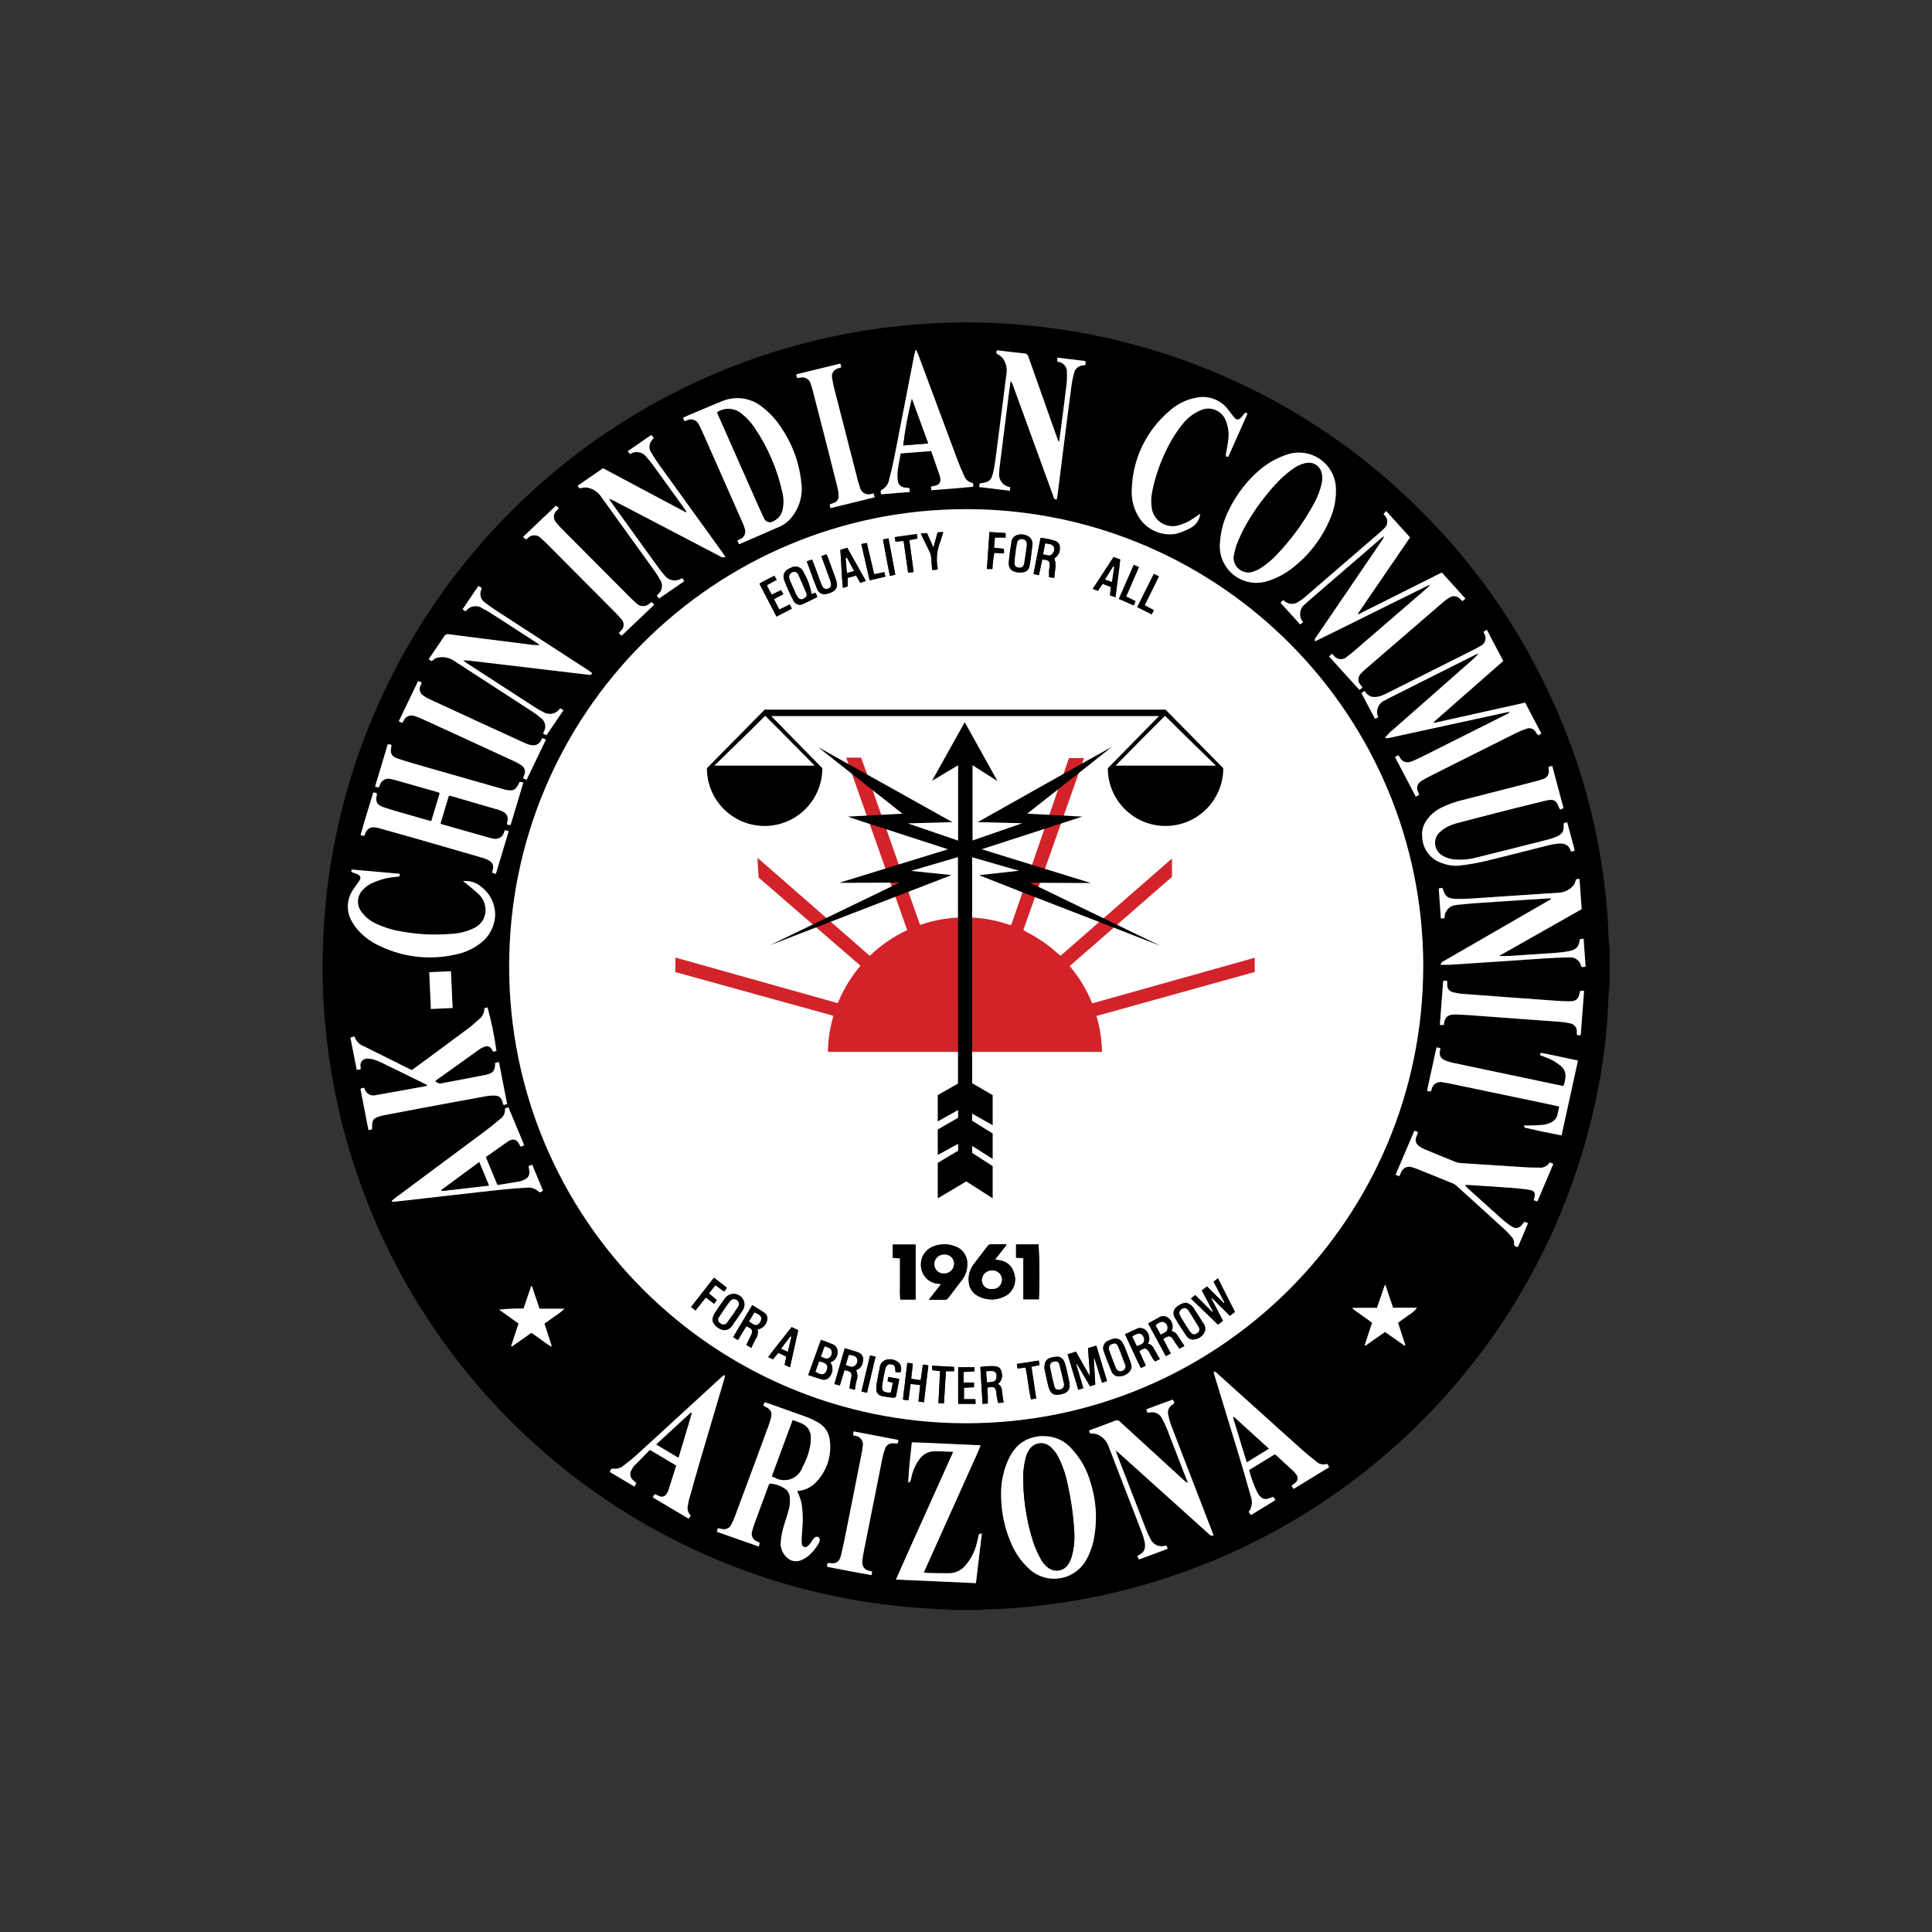 <svg xmlns="http://www.w3.org/2000/svg" id="Layer_1" viewBox="0 0 576 576"><rect x="0" y="0" width="576" height="576" fill="#333333" stroke="none"/><defs><style>.cls-1{fill:#d3232a;}.cls-2{fill:#fff;}</style></defs><g id="Group_2"><g id="Group_1"><path id="Path_1" d="M292.21,480h-8.45c-.58-.07-1.17-.19-1.76-.2-16.9-.51-33.66-3.26-49.84-8.17-74.33-22.59-127.68-87.8-135.08-165.13-.74-7.26-1.04-14.56-.9-21.85.18-6.66.59-13.29,1.4-19.91,11.29-91.61,86.14-162.24,178.25-168.21,10.65-.72,21.34-.5,31.95.63,9.13.91,18.17,2.5,27.06,4.74,33.56,8.39,64.2,25.76,88.64,50.24,15.29,15.13,27.88,32.77,37.22,52.16,11.7,23.87,18.16,49.96,18.95,76.53.02.59.14,1.17.22,1.76v11.02c-.08.63-.19,1.26-.23,1.89-.18,3.24-.28,6.48-.52,9.71-.69,8.59-2.02,17.11-3.98,25.5-18.04,79.33-84.16,138.63-164.98,147.96-5.47.63-10.95,1.05-16.46,1.16-.51.03-1.02.08-1.52.17ZM424.31,288.1c.03-75.25-60.95-136.28-136.2-136.31-75.25-.03-136.28,60.95-136.31,136.2-.03,74.9,60.4,135.78,135.3,136.31,75.24.54,136.67-60.02,137.2-135.26,0-.31,0-.62,0-.93h0ZM410.92,213.83c-.88-1.9-.05-4.15,1.84-5.02.06-.03.13-.06.19-.08.48-.28.97-.52,1.46-.79,8.54-4.28,17.08-8.57,25.61-12.86.26-.11.52-.21.79-.28-.83.93-1.72,1.8-2.67,2.61l-2.89,2.54-2.78,2.45-2.89,2.54-2.78,2.46-2.79,2.45-2.89,2.54-2.78,2.45c-.96.85-1.93,1.68-2.89,2.54-.98.74-1.84,1.62-2.57,2.61.41.08.84.07,1.25-.02l34.99-7.61c.34-.07.68-.13,1.03-.19-.24.32-.56.57-.93.73-8.5,4.26-17,8.53-25.5,12.79-.8.4-1.62.77-2.44,1.13-1.99.86-3.33.41-4.15-1.37-.05-.1-.17-.17-.31-.29l-.94.52,6.19,11.8,1.03-.59c-.15-.34-.26-.57-.35-.81-.61-1.16-.2-2.59.94-3.24.71-.47,1.45-.89,2.22-1.27,1.55-.8,3.12-1.57,4.68-2.36,7.05-3.53,14.11-7.06,21.16-10.59,1.06-.54,2.16-1.01,3.29-1.38,1.09-.44,2.33.02,2.86,1.07.19.26.37.56.59.89l1.02-.52-4.84-9.22-27.09,6.03-.13-.26,20.73-18.2-4.9-9.31-.99.61c.08.22.14.37.2.52.77,1.19.42,2.78-.77,3.55-.13.08-.27.16-.41.22-.62.38-1.26.72-1.91,1.05-8.69,4.36-17.38,8.72-26.07,13.07-.42.21-.85.41-1.28.57-.94.42-1.98.56-3,.41-.93-.25-1.71-.87-2.16-1.72l-1.01.56,4.07,7.72.99-.48ZM388.49,185.46c-1.33-1.52-1.18-3.82.34-5.15.11-.09.22-.18.34-.26.39-.4.81-.76,1.23-1.13,7.17-6.19,14.35-12.38,21.52-18.57.23-.2.49-.37.73-.55-.1.44-.29.85-.56,1.2-3.48,5.11-6.96,10.23-10.44,15.34-3.05,4.48-6.1,8.95-9.14,13.43-.24.35-.66.67-.44,1.43,5.77-2.8,11.42-5.64,17.09-8.44,5.71-2.82,11.42-5.64,17.13-8.47-.12.34-.33.64-.61.86-7.3,6.3-14.6,12.6-21.9,18.89-.67.59-1.37,1.15-2.1,1.67-1.01,1.04-2.67,1.07-3.71.06-.13-.12-.24-.26-.34-.41-.12-.11-.26-.21-.55-.45l-.82.77,9.05,9.99c.28-.21.49-.34.68-.5.08-.11.13-.23.17-.35-.14-.17-.28-.33-.41-.5-.97-.97-.97-2.54,0-3.51.05-.05.1-.1.16-.15.38-.41.77-.79,1.19-1.16,7.75-6.69,15.5-13.38,23.26-20.06.54-.48,1.13-.9,1.76-1.27,1.03-.72,2.44-.54,3.25.42.21.2.43.39.68.62l.88-.75-7.05-7.79-24.86,12.46-.16-.2,15.55-22.73-7.11-7.85-.79.84c.1.17.21.32.34.47,1.03.99,1.06,2.64.06,3.67-.07.07-.14.14-.21.2-.5.46-.98.95-1.5,1.4-7.46,6.44-14.92,12.88-22.39,19.31-.52.44-1.08.82-1.68,1.16-1.34.98-3.19.82-4.34-.38-.05-.04-.16-.03-.32-.04l-.67.72,5.88,6.48.83-.74ZM147.85,260.54l3.84-12.76-1.16-.3c-.1.28-.15.44-.21.59-.34,1.43-1.78,2.31-3.21,1.97-.02,0-.04,0-.05-.01-.25-.04-.5-.09-.75-.16-4.8-1.35-9.6-2.71-14.39-4.07-.2-.07-.4-.16-.58-.26l2.49-8.28c.21,0,.42.01.63.05,4.79,1.39,9.57,2.78,14.36,4.18.45.14.88.33,1.28.57,1.04.51,1.55,1.71,1.19,2.82-.06.28-.09.56-.14.87.21.09.43.16.66.22.16,0,.31-.02.46-.07,1.25-4.16,2.5-8.34,3.78-12.6l-1.11-.19c-1.12,2.52-1.89,2.9-4.51,2.28-.12-.03-.24-.07-.37-.11-7.42-2.12-14.83-4.23-22.25-6.35-3.03-.87-6.07-1.73-9.06-2.71-2.05-.67-2.49-1.62-2.04-3.71.01-.13.01-.27,0-.4-.14-.09-.29-.15-.45-.2-.21-.02-.43-.02-.64,0l-3.77,12.6,1.1.26c.12-.2.22-.42.29-.64.4-1.43,1.87-2.27,3.3-1.87,0,0,0,0,0,0,.41.1.83.18,1.24.29,4.18,1.18,8.37,2.37,12.55,3.56.24.07.47.18.79.31l-2.52,8.38c-.48-.12-.85-.19-1.21-.3-2.13-.61-4.26-1.21-6.39-1.84-2.21-.65-4.43-1.25-6.61-1.99-2.05-.7-2.5-1.63-2.03-3.72.02-.13.03-.26.02-.39-.14-.09-.3-.17-.46-.23-.21-.03-.42-.05-.63-.04-1.26,4.25-2.59,8.41-3.79,12.7l1.12.22c.12-.28.2-.47.28-.67.33-1.31,1.63-2.12,2.95-1.85.42.04.84.12,1.25.24,3.45.96,6.9,1.93,10.34,2.91,6.76,1.94,13.51,3.89,20.26,5.85.7.2,1.37.47,2.01.81,1.08.46,1.62,1.68,1.23,2.78-.06.28-.11.57-.18.93l1.1.31ZM204.07,125.55c.31-.09.47-.13.63-.19,1.29-.7,2.91-.21,3.6,1.08.05.1.1.2.14.3.31.56.59,1.14.85,1.72,4.04,9.12,8.07,18.24,12.1,27.37.27.58.49,1.18.66,1.8.47,1.26-.16,2.67-1.43,3.14,0,0-.01,0-.02,0l-.77.39.52,1.09c4.25-1.84,8.4-3.61,12.53-5.44,1.3-.66,2.43-1.62,3.29-2.79,2.29-2.93,3.27-6.68,2.7-10.36-.65-6.05-2.86-11.83-6.4-16.78-1.41-2.09-3.15-3.94-5.15-5.47-3.37-2.8-8.02-3.49-12.05-1.79-3.79,1.52-7.55,3.15-11.32,4.75-.1.04-.17.17-.28.29l.39.89ZM227.59,419.07c.26.15.42.23.57.3,1.81.91,2.17,1.73,1.61,3.72-.21.74-.45,1.47-.71,2.19-.88,2.4-1.76,4.8-2.65,7.2-2.37,6.39-4.74,12.79-7.12,19.18-.35.96-.75,1.9-1.22,2.81-.5,1.15-1.8,1.73-2.99,1.35-.32-.07-.65-.12-1.05-.19l-.32,1.05,12.52,4.41.29-1.12c-.3-.15-.52-.26-.75-.37-1.28-.42-1.97-1.8-1.54-3.08.02-.05.04-.1.06-.15.17-.66.37-1.31.6-1.95,1.4-3.85,2.82-7.69,4.25-11.52.09-.2.19-.39.29-.58,1.6.07,3.14.57,4.48,1.45.85.52,1.41,1.4,1.54,2.39.18,1.53.03,3.08-.45,4.55-.46,1.73-1.11,3.41-1.55,5.14-.37,1.35-.6,2.74-.69,4.14-.07,1.7.64,3.33,1.93,4.43,1.04,1.01,2.56,1.34,3.92.83.68-.23,1.33-.57,1.92-.99,1.46-1.12,2.67-2.53,3.56-4.14.47-.79.37-1.56-.13-1.84s-1.12.02-1.66.82c-.33.54-.7,1.06-1.12,1.54-.37.4-.87.81-1.46.58-.66-.26-.7-.91-.71-1.52s0-1.19.03-1.79c.1-1.66.3-3.32.29-4.99,0-1.66-.13-3.32-.41-4.95-.32-1.18-.74-2.32-1.26-3.42,2.26-.14,4.38-1.18,5.87-2.89,3.06-3.31,4.48-7.82,3.86-12.29-.21-2.22-1.52-4.18-3.47-5.25-.99-.58-2.02-1.09-3.09-1.51-4.16-1.53-8.34-2.99-12.52-4.46-.13-.02-.27-.01-.4.02l-.33.92ZM148.03,313.31c-.6-4.38-1.49-8.71-2.67-12.97l-.9.23c0,1.35-.65,2.62-1.73,3.43-1.1,1-2.24,1.98-3.44,2.87-5.13,3.82-10.28,7.61-15.43,11.41-.34.26-.69.49-1.03.72-.18-.06-.35-.12-.52-.19-4.55-2.26-9.09-4.52-13.62-6.79-1.42-.48-2.53-1.6-2.99-3.02l-1.2.35,1.88,9.59c.21.02.42.02.63,0,.19-.07.38-.15.56-.25-.02-.28-.04-.49-.05-.7-.22-1.07.47-2.11,1.54-2.33.21-.04.42-.05.63-.03.55-.02,1.11.06,1.64.22.89.28,1.76.63,2.61,1.03,4.18,2.03,8.36,4.07,12.52,6.13.33.16.63.36.97.55-.13.13-.17.22-.23.23-5.03.92-10.06,1.84-15.1,2.72-1.43.42-2.92-.4-3.34-1.82,0,0,0,0,0-.01-.06-.13-.14-.24-.24-.35-.24.04-.49.06-.73.12-.07.02-.11.12-.26.3l2.36,12.14c.22,0,.45,0,.67-.04.14-.05.27-.12.39-.2.03-.1.04-.21.05-.32-.15-2.36.33-3.02,2.61-3.61.25-.06.5-.13.75-.18,3.35-.64,6.7-1.28,10.05-1.91,6.96-1.29,13.91-2.58,20.87-3.85.8-.13,1.61-.17,2.42-.13.98,0,1.83.67,2.08,1.61.1.28.13.58.22.87.03.11.14.19.26.35l.98-.32-2.46-12.57-1.11.35c0,2.25-.52,2.94-2.56,3.48-.16.04-.33.07-.5.11l-12.93,2.47c-.71.14-1.45-.13-1.89-.71,4.46-3.2,8.86-6.36,13.27-9.49.39-.26.81-.48,1.25-.64.81-.46,1.85-.18,2.31.63.05.09.09.18.12.27.1.17.22.34.36.52l.96-.28ZM398.3,146.69c.4-6.08-4.22-11.34-10.3-11.73-1.36-.09-2.73.08-4.03.49-2.97.96-5.72,2.46-8.14,4.43-3.93,3.31-7.11,7.41-9.36,12.02-1.56,3-2.48,6.29-2.71,9.66-.73,5.98,3.53,11.41,9.51,12.14,1.66.2,3.35.02,4.93-.54,2.65-.85,5.11-2.18,7.28-3.92,4.9-3.83,8.72-8.85,11.11-14.6,1.09-2.52,1.67-5.22,1.71-7.96v.02ZM298.47,445.9c.03.66.06,1.47.12,2.28.27,4.26,1.32,8.44,3.09,12.33,1.32,3.02,3.33,5.69,5.85,7.81,4.75,3.75,11.64,2.94,15.39-1.82.3-.38.57-.77.81-1.18,1.07-1.85,1.84-3.85,2.3-5.94,1.23-5.87.89-11.97-.98-17.67-1.03-3.63-2.91-6.95-5.49-9.71-1.89-2.26-4.63-3.63-7.57-3.8-2.97-.29-5.93.62-8.22,2.52-1.19,1.11-2.16,2.43-2.87,3.89-1.7,3.51-2.54,7.37-2.45,11.27h.01ZM290.97,472l1.75-14.79c-.83.15-.85.15-.96.59-.22.87-.38,1.75-.62,2.62-.57,2.24-1.64,4.33-3.13,6.1-1.16,1.52-2.92,2.45-4.83,2.56-2.26.03-4.51-.06-6.77-.1-.33-.03-.67-.08-.99-.14,1.2-2.66,2.33-5.17,3.46-7.69s2.24-4.99,3.35-7.47l3.41-7.58c1.12-2.49,2.25-4.97,3.35-7.47s2.33-4.99,3.38-7.7c-6.95-.29-13.69-.67-20.52-.89-.41,4.1-.94,8-1.08,12.01.32-.09.59-.22.66-.42.16-.44.22-.91.34-1.36.41-1.88,1.21-3.66,2.36-5.2.91-1.32,2.36-2.18,3.96-2.33,1.95-.07,3.91.07,6.1.13-2.92,6.49-5.76,12.78-8.57,19.07s-5.67,12.54-8.52,19.02l23.84,1.06ZM181.67,148.9l.12-.14c.37.17.75.34,1.11.52l31.4,16.41c.32.2.67.37,1.03.51.31.01.63-.03.93-.13-.38-.55-.63-.93-.9-1.31-6.39-8.86-12.77-17.71-19.16-26.57-.75-1.04-1.44-2.12-2.07-3.23-.85-1.21-.69-2.86.38-3.87.13-.15.24-.31.35-.48l-.72-.9-7.05,4.86.76.84c1.63-1.1,3.84-.66,4.93.97,0,.01.02.03.03.04.67.72,1.29,1.48,1.86,2.28,3.14,4.31,6.26,8.64,9.37,12.97.21.29.39.61.58.92l-.16.2-24.71-13.16-7.57,5.22.63.79c.66-.2,1.36-.29,2.05-.26,1.57.22,3,1.04,4,2.28,5.45,7.59,10.91,15.17,16.38,22.74.55.76,1.04,1.56,1.48,2.39,1.06,1.4.78,3.4-.62,4.45-.04.03-.09.07-.14.1-.06.05-.07.15-.14.32l.68.79,7.47-5.18c-.18-.3-.28-.49-.41-.65-.09-.09-.18-.16-.29-.22-1.72,1.16-4.06.72-5.25-.98-.61-.66-1.17-1.36-1.69-2.09-4.68-6.46-9.34-12.94-14-19.42-.24-.31-.45-.66-.67-.99ZM361.81,457.87c-.23-.66-.36-1.1-.52-1.52-1.38-3.58-2.77-7.16-4.15-10.74-2.65-6.84-5.3-13.67-7.92-20.53-.4-1.08-.71-2.18-.93-3.31-.3-1.16.2-2.38,1.23-2.99.79-.52.74-.58.06-1.51l-7.83,2.89.35.99c.15.01.31.01.46,0,1.64-.47,3.37.38,4,1.96.53.98,1,1.98,1.41,3.01,1.94,4.97,3.85,9.94,5.77,14.91.13.34.26.68.39,1.03-.38-.13-.73-.35-1.02-.63-2.99-2.73-5.99-5.47-8.97-8.21-3.37-3.08-6.74-6.16-10.11-9.25-.41-.38-.77-.72-1.45-.45-2.5.98-5.03,1.88-7.55,2.82-.11.04-.19.15-.35.28l.34.79c.67-.06,1.34,0,1.98.17,1.48.59,2.67,1.73,3.33,3.18,3.32,8.59,6.64,17.18,9.96,25.77.35.91.65,1.85.89,2.8.56,2.27-.03,3.56-1.82,4.37-.1.05-.16.18-.28.33l.49.9,8.54-3.18c-.06-.22-.13-.44-.21-.65-.08-.13-.18-.25-.29-.35-1.83.7-3.88-.18-4.64-1.98-.48-.85-.9-1.74-1.24-2.66-2.9-7.47-5.8-14.95-8.68-22.43-.13-.33-.22-.68-.4-1.28.5.43.8.66,1.08.92l26.07,23.46c.33.33.69.64,1.06.92.18.15.48.12.94.18ZM462.41,267.81l.11.22c-.39.24-.77.48-1.16.71l-30.59,17.65c-.31.15-.6.32-.87.52-.18.23-.32.48-.42.75,1.07,0,1.96.05,2.84,0,5.02-.31,10.05-.64,15.07-.99,4.43-.3,8.85-.62,13.28-.9,2.34-.15,4.68-.26,7.03-.3,1.74-.25,3.38.89,3.74,2.61.02.07.1.13.22.29l1.09-.13c-.2-2.81-.39-5.51-.59-8.34l-1.13.16c-.26,2.26-1.01,3.11-3.15,3.54-1.26.24-2.52.4-3.8.49-4.85.35-9.71.66-14.55.97-.77.05-1.54,0-2.62,0l24.67-13.96c-.22-3.05-.43-6.01-.64-9.05l-1.07.15c-.1.58-.3,1.13-.58,1.63-1.01,1.29-2.48,2.13-4.11,2.34-1.87.15-3.75.23-5.62.35-7.06.47-14.13.96-21.19,1.42-1.45.11-2.9.14-4.35.08-2.49-.12-3.13-.69-3.87-3.1,0-.03-.06-.06-.19-.18l-.99.18c.22,3.04.42,5.95.63,8.91.26.01.53.01.79,0,.11-.03.22-.09.32-.15-.07-1.98,1.43-3.67,3.41-3.82.13-.03.25-.05.38-.06,1.7-.16,3.39-.35,5.09-.47,4.77-.34,9.53-.65,14.3-.96,2.85-.2,5.7-.37,8.55-.55h0ZM176.57,200.67c-.4-.28-.79-.58-1.2-.84-9.2-5.97-18.4-11.93-27.6-17.9-1.04-.67-2.04-1.4-3.02-2.16-1.4-.82-1.94-2.57-1.24-4.03.04-.15.07-.31.08-.47l-.96-.57-4.7,6.94c.16.15.33.29.5.42.14.07.28.13.43.18,1.14-1.61,3.38-1.99,4.99-.85.03.02.06.04.08.06.88.44,1.73.92,2.55,1.45,4.55,2.93,9.1,5.88,13.65,8.83.26.17.5.39.76.58-.95.06-1.9.02-2.84-.13l-15.22-1.92c-2.96-.38-5.93-.74-8.88-1.15-.67-.16-1.36.17-1.67.79-.84,1.34-1.76,2.62-2.65,3.94-.59.88-1.18,1.76-1.84,2.72l.91.54c.58-.39,1-.88,1.5-.96,1.58-.42,3.27-.22,4.7.58,8.02,5.19,16.04,10.39,24.05,15.6.75.48,1.47,1.03,2.13,1.63,1.46.9,1.92,2.81,1.02,4.27-.03.05-.06.09-.09.14-.03.11-.05.23-.06.35l.94.54,5.09-7.5-.97-.58c-1.14,1.72-3.45,2.19-5.17,1.05-.77-.37-1.52-.78-2.23-1.25-6.92-4.47-13.83-8.95-20.73-13.43-.26-.17-.51-.38-.76-.58.52-.09,1.05-.1,1.57-.02l16.27,1.93,14.35,1.7c1.65.19,3.3.4,4.96.58.42.02.94.24,1.29-.5ZM315.78,131.65l-.17.02c-.12-.3-.26-.6-.37-.9-.85-2.37-1.69-4.74-2.53-7.11-2.02-5.71-4.04-11.41-6.05-17.12-.21-.59-.4-1.06-1.16-1.14-2.67-.28-5.33-.62-8-.92-.11,0-.23.07-.41.13v.8c.64.32,1.23.74,1.74,1.24.99,1.25,1.45,2.84,1.29,4.42-.32,2.15-.56,4.31-.83,6.47-.75,5.84-1.48,11.67-2.25,17.5-.26,1.98-.5,3.98-.96,5.92-.55,2.35-1.31,2.87-3.72,3.11-.11.03-.22.08-.32.14l-.07,1.01,9.11,1.1.09-1.07c-2.09-.28-3.56-2.21-3.28-4.3,0-.03,0-.06.01-.1,0-.55.05-1.11.12-1.66.89-7.1,1.79-14.21,2.69-21.31.18-1.42.38-2.83.57-4.25.31.29.54.66.66,1.07,2.97,8.17,5.95,16.34,8.92,24.51,1.05,2.89,2.08,5.77,3.15,8.66.16.42.13,1.09,1.03,1.02.07-.33.17-.68.21-1.05.46-3.6.9-7.19,1.36-10.79.93-7.27,1.84-14.55,2.8-21.82.18-1.35.45-2.69.8-4,.26-1.27,1.33-2.2,2.62-2.28.95-.11.94-.18.72-1.31l-8.27-1.01-.12,1.05c.13.08.26.15.4.21,1.56.23,2.67,1.63,2.54,3.2.05,1.24,0,2.47-.15,3.7-.45,3.85-.97,7.7-1.46,11.55-.24,1.77-.48,3.53-.72,5.3h0ZM461.72,228.63c-.01.19-.01.39,0,.58.4,1.29-.32,2.65-1.61,3.05-.09.03-.18.05-.27.07-.6.22-1.22.41-1.84.56-7.3,1.88-14.61,3.75-21.91,5.62-2.24.53-4.41,1.32-6.48,2.34-1.77.88-3.27,2.2-4.36,3.85-.98,1.42-1.4,3.15-1.2,4.86.13,3.62,2.55,6.75,6.01,7.8,1.6.61,3.32.84,5.03.7,2.45-.28,4.89-.69,7.3-1.23,6.42-1.54,12.81-3.21,19.22-4.81.99-.27,1.99-.46,3.01-.54,1.91-.11,3.13.38,3.7,2.2.02.07.12.11.22.2.15,0,.31-.03.45-.07.18-.08.36-.18.52-.29l-2.26-8.42-1.05.37c.19,2.45-.31,3.25-2.56,4.14-.59.24-1.2.45-1.82.61-7.1,1.8-14.2,3.62-21.32,5.36-2.27.63-4.63.84-6.97.64-1.24-.12-2.43-.52-3.49-1.16-2.09-1.22-2.79-3.9-1.56-5.99.2-.34.45-.66.73-.93.81-.75,1.73-1.37,2.73-1.84,1.01-.46,2.07-.82,3.15-1.08,3.5-.94,7-1.85,10.51-2.73,5.08-1.29,10.16-2.58,15.25-3.8,2.45-.59,3.18-.12,4.04,2.22.09.16.19.31.32.45l.96-.43-3.37-12.6-1.08.3ZM462.02,346.56c-.67,1.12-1.94,1.73-3.24,1.55-1.11-.04-2.22,0-3.33-.06-6.64-.41-13.27-.85-19.91-1.29-.51-.02-1.02-.12-1.5-.3-3.08-1.24-6.16-2.5-9.22-3.78-.59-.24-1.15-.56-1.67-.93-1-.6-1.37-1.87-.85-2.92.12-.32.26-.63.38-.95.02-.14.02-.28,0-.41l-1.01-.35-5.59,13.12,1.09.44c.2-.41.36-.75.52-1.09.46-1.34,1.92-2.06,3.27-1.6.02,0,.04.01.06.02.45.12.9.26,1.34.44,3.6,1.44,7.19,2.9,10.79,4.36.39.17.75.4,1.07.68,4.74,4.29,9.48,8.59,14.21,12.9.76.69,1.44,1.45,2.13,2.21.56.54.87,1.29.86,2.08-.05.79.32,1.08,1.15,1.05l2.99-7.04-1.07-.43c-.16.21-.29.38-.42.54-1.16,1.51-2.14,1.72-3.71.65-.95-.65-1.86-1.36-2.72-2.12-3.47-3.1-6.91-6.22-10.35-9.34-.2-.22-.39-.45-.55-.7.54,0,.92-.02,1.31,0,4.04.26,8.09.52,12.12.82,1.95.15,3.91.33,5.84.63,1.47.23,1.84.96,1.43,2.39-.06.2-.1.4-.18.71l1.09.35,4.75-11.19-1.09-.43ZM138.06,262.7c.49.38.82.61,1.13.87,1.23,1.05,2.52,2.04,3.67,3.16,1.02.99,1.67,2.31,1.84,3.73.39,2.54-.91,5.03-3.21,6.16-2.14,1.08-4.48,1.7-6.88,1.8-5.06.44-10.16.18-15.15-.76-2.7-.44-5.31-1.27-7.76-2.49-1.53-.76-2.87-1.88-3.88-3.26-1.62-2.03-1.41-4.97.49-6.75.71-.74,1.54-1.35,2.45-1.8,1.35-.62,2.76-1.11,4.2-1.48,1.21-.26,2.44-.43,3.67-.52.48-.06.7-.23.5-.86l-14.22-1.26c-.3.56-.15.76.26.89.5.13.98.3,1.44.52.95.5,1.11,1.08.52,1.97s-1.27,1.72-1.84,2.62c-2.05,2.97-2.1,6.89-.12,9.9.46.77.99,1.49,1.57,2.16,1.83,2.04,4.07,3.67,6.58,4.77,6.95,3.32,14.81,4.22,22.33,2.54,2.87-.53,5.56-1.76,7.83-3.58,2.37-1.89,3.86-4.66,4.12-7.68.22-3.51-1.35-6.9-4.16-9.01-1.48-1.28-3.43-1.87-5.38-1.65h0ZM357.82,153.16c-.56.39-1.11.79-1.68,1.15-1.52,1.11-3.23,1.92-5.06,2.38-3.38.8-6.78-1.29-7.58-4.67-.05-.19-.08-.38-.11-.58-.25-1.69-.19-3.41.18-5.08.98-4.77,2.63-9.37,4.91-13.66,1.14-2.24,2.52-4.35,4.12-6.3,1.37-1.76,3.16-3.15,5.21-4.03,2.77-1.36,6.11-.23,7.47,2.54.15.3.26.6.36.92.58,1.57.79,3.25.62,4.91-.16,1.57-.46,3.11-.75,4.66-.1.54,0,.81.7.77l5.73-12.86c-.49-.37-.75-.31-1,.04-.28.43-.6.82-.96,1.18-.79.73-1.35.7-2.05-.14-.6-.72-1.12-1.5-1.71-2.23-2.28-3.07-6.19-4.46-9.9-3.54-2.82.58-5.43,1.89-7.57,3.82-6.93,5.82-11.04,14.31-11.3,23.36-.2,2.96.55,5.91,2.13,8.42,2.32,3.67,6.59,5.61,10.88,4.94,1.61-.41,3.16-1.02,4.61-1.84,1.56-.84,2.6-2.4,2.77-4.16h0ZM454.31,335.54c.22.42.26.66.36.68,3.59.85,7.19,1.6,10.89,2.3l4.91-22.32c-2.19-.47-4.22-.91-6.26-1.34-1.42-.3-2.84-.58-4.26-.87-.43-.09-.79-.12-.75.61l1.36.52c1.74.59,3.36,1.5,4.77,2.67.85.67,1.37,1.68,1.42,2.76.03,1.11-.19,2.22-.65,3.24l-6.06-1.26c-8.92-1.88-17.84-3.76-26.77-5.64-.92-.18-1.81-.47-2.66-.86-1.04-.43-1.59-1.56-1.29-2.64.04-.29.06-.57.1-.93l-1.13-.18c-.95,4.34-1.89,8.61-2.84,12.97l1.12.18c.1-.26.19-.46.26-.66.27-1.45,1.67-2.41,3.12-2.13.05,0,.1.02.15.03.59.08,1.18.18,1.77.3,9.3,1.94,18.61,3.88,27.91,5.83,1.66.35,3.31.71,5.1,1.1-.18.85-.35,1.57-.5,2.32-.23,1.16-1.04,2.11-2.15,2.52-.62.29-1.27.5-1.94.6-1.44.14-2.89.17-4.34.23-.47,0-.93-.02-1.64-.02h0ZM216.16,410.14l-.29-.19c-.37.31-.76.61-1.11.93-8.26,7.58-16.53,15.16-24.8,22.74-1.29,1.18-2.67,2.25-4.05,3.32-.79.68-1.82,1.01-2.86.9-.82-.12-1.05.26-1.21.99l7.32,4.35.56-1.05c-.33-.3-.57-.52-.83-.75-1.02-.75-1.27-2.16-.57-3.21.17-.39.4-.75.68-1.08,1.56-1.62,3.15-3.22,4.76-4.85l7.87,4.67c-.79,2.53-1.56,4.97-2.34,7.39-.13.36-.31.7-.54,1.01-.43.79-1.42,1.1-2.22.7-.43-.15-.84-.37-1.31-.59-.17.23-.33.42-.45.63-.04.13-.06.27-.06.41l10.59,6.28.66-.94c-.81-.74-1.16-1.87-.9-2.94.12-.54.17-1.1.32-1.63,1.07-3.81,2.14-7.63,3.25-11.43,2.4-8.18,4.81-16.35,7.24-24.52.1-.38.19-.77.28-1.15h0ZM273.23,104.46l-.3.02c-.12.47-.26.93-.36,1.4-2,10.25-3.98,20.5-5.99,30.75-.44,2.21-.98,4.41-1.55,6.59-.23,1.15-.95,2.14-1.97,2.73-.67.36-.6.81-.3,1.44l8.46-.69-.06-1.1c-.39-.1-.79-.16-1.19-.2-1.27.02-2.31-.99-2.34-2.26-.11-.93-.11-1.87,0-2.79.23-1.72.58-3.41.88-5.14l9.12-.71c.89,2.58,1.75,5.03,2.58,7.49.09.28.14.58.15.88.13.89-.47,1.73-1.35,1.9-.45.13-.91.2-1.44.31l.07,1.1c4.23-.33,8.37-.6,12.49-1.05,0-.61.12-1.07-.49-1.2-1.05-.28-1.9-1.08-2.24-2.11-.67-1.47-1.31-2.96-1.89-4.46-3.92-10.5-7.83-21-11.73-31.51-.16-.47-.37-.92-.56-1.37h0ZM380.01,433.61c.14.06.28.13.41.22,1.73,1.59,3.45,3.17,5.18,4.77.28.27.53.56.74.88.69.67.71,1.77.05,2.46-.12.12-.26.23-.41.31-.29.24-.59.47-.94.74l.63.94,10.57-6.47c-.21-.59-.35-1.11-.98-.92-.97.24-2-.03-2.73-.72-1.31-1.01-2.62-2.04-3.87-3.15-4.26-3.8-8.5-7.64-12.74-11.47-4.24-3.82-8.55-7.71-12.84-11.55-.31-.28-.56-.75-1.24-.65.11.46.19.87.31,1.26,2.41,7.9,4.84,15.81,7.23,23.72,1.22,4.08,2.41,8.17,3.56,12.27.57,1.53.32,3.25-.67,4.55l.71.91,7.3-4.49-.69-.93c-.5.17-.95.3-1.38.47-.85.36-1.84.13-2.45-.56-.28-.26-.53-.56-.73-.88-1.14-2.24-2.02-4.6-2.62-7.04l7.6-4.66ZM157.57,347.7c.05.26.09.47.13.67.37,2.04-.11,2.89-2.07,3.62-.19.09-.4.16-.61.2-2.22.37-4.44.73-6.73,1.1l-3.47-8.35c2.29-1.62,4.51-3.19,6.74-4.75.22-.13.45-.23.7-.3.81-.39,1.79-.07,2.21.72.26.38.46.79.72,1.25.25-.07.5-.15.74-.25.1-.04.17-.18.28-.31l-4.67-11.23-1.02.4c.15,1.24-.42,2.46-1.46,3.15-1.52,1.31-3.08,2.56-4.69,3.76-8.85,6.6-17.71,13.19-26.58,19.77-.35.26-.67.56-1.01.84l.13.3c.99-.09,1.98-.18,2.97-.29,4.91-.55,9.82-1.11,14.73-1.67,5.04-.57,10.07-1.16,15.12-1.69,2.46-.26,4.92-.44,7.39-.58,1.21-.12,2.41.27,3.31,1.08.57.54.97.18,1.43-.21l-3.23-7.73-1.07.48ZM165.76,150.73l-9.84,9.35.88.76c.2-.15.33-.25.46-.35.99-1.12,2.7-1.22,3.82-.23.1.09.19.18.27.28.74.64,1.45,1.31,2.14,2.02,6.56,6.59,13.12,13.18,19.68,19.78.67.66,1.3,1.35,1.9,2.08,1.01.88,1.12,2.42.24,3.43-.13.15-.27.28-.43.39-.14.17-.28.35-.4.54l.84.73,9.74-9.26-.85-.77c-.14.08-.28.17-.41.28-1.03,1.16-2.8,1.27-3.96.24-.09-.08-.17-.16-.24-.24-.56-.52-1.14-1.03-1.68-1.57-6.81-6.82-13.61-13.66-20.41-20.5-.64-.63-1.23-1.3-1.77-2.02-.9-.98-.83-2.49.14-3.39.02-.02.05-.04.07-.06.17-.19.34-.37.65-.71l-.86-.78ZM260.48,147.15c-.3.04-.43.06-.55.08-1.39.52-2.93-.19-3.45-1.57-.05-.13-.09-.27-.12-.4-.29-.8-.52-1.62-.73-2.45-2.29-8.92-4.58-17.84-6.86-26.75-.28-1.07-.51-2.16-.68-3.25-.34-1.31.45-2.65,1.76-2.99.05-.01.09-.02.14-.03.24-.08.47-.16.83-.29l-.29-1.1-13.12,3.22c0,.21.03.43.08.64.07.16.16.32.26.47.26-.04.52-.1.77-.13,1.4-.37,2.84.47,3.21,1.87.01.04.02.08.03.12.2.56.37,1.13.52,1.71.91,3.5,1.82,7.01,2.72,10.52,1.61,6.32,3.21,12.64,4.79,18.97.16.75.24,1.51.22,2.28-.01.84-.55,1.58-1.34,1.86-.31.14-.65.2-.97.32-.13.07-.25.15-.36.24l.26,1.01,13.16-3.22-.27-1.12ZM471.16,295.42c-.06.15-.11.3-.15.46-.34,1.99-1.05,2.66-3.06,2.66-1.31,0-2.65-.06-3.96-.16-9.19-.66-18.37-1.34-27.55-2.03-1.1-.07-2.2-.25-3.27-.52-1.06-.22-1.78-1.19-1.68-2.27v-1.05c-.27-.06-.54-.1-.81-.13-.11,0-.22.09-.4.17-.33,4.31-.65,8.63-.98,13.04h1.17c.19-2.59,1.57-3.2,3.57-3.11,1.24.06,2.47.08,3.71.17,9.1.66,18.19,1.33,27.29,2.01,1.02.06,2.03.21,3.03.44,1.3.17,2.22,1.37,2.05,2.67,0,.25.03.5.05.79.17.06.35.1.52.12.2-.01.4-.04.6-.09.33-4.38.66-8.74,1-13.16l-1.12-.02ZM119.94,215.53c.17-.26.29-.49.42-.7.56-1.28,2.05-1.88,3.33-1.33.73.23,1.44.51,2.14.84,3.3,1.5,6.59,3,9.88,4.52,5.92,2.72,11.84,5.45,17.76,8.18.7.31,1.36.7,1.98,1.15,1.01.6,1.36,1.89.81,2.93l-.35.93,1.08.43,5.77-11.99-.98-.42c-.13.11-.23.15-.26.22-.73,1.93-2.42,2.36-4.46,1.47-.31-.14-.63-.26-.94-.39-3.18-1.45-6.36-2.9-9.53-4.36-6.19-2.85-12.39-5.7-18.57-8.56-.66-.3-1.29-.67-1.86-1.1-.98-.63-1.33-1.9-.79-2.94.1-.26.21-.55.36-.92l-1.09-.43-5.76,11.98,1.06.49ZM260.01,468.54c-.35-.11-.55-.18-.75-.24-1.34-.16-2.3-1.38-2.14-2.73,0-.05.01-.1.02-.14.06-.89.18-1.78.36-2.66,1.85-9.32,3.71-18.65,5.58-27.97.18-.96.45-1.91.79-2.83.33-1.17,1.5-1.9,2.7-1.68l1.05.06c.09-.2.17-.4.23-.61,0-.16-.02-.33-.06-.48l-13.24-2.53-.18,1.15.62.15c1.43.15,2.47,1.44,2.32,2.87-.01.13-.04.27-.07.4-.07.55-.14,1.1-.24,1.64-1.43,7.23-2.87,14.46-4.31,21.69-.6,3.01-1.19,6.02-1.91,9-.52,2.15-1.45,2.66-3.65,2.35-.14,0-.27.03-.4.07-.05.2-.09.41-.12.62.01.15.04.29.08.44,4.36.83,8.73,1.72,13.2,2.48l.13-1.07ZM409.05,394.33c-.75,2.3-1.47,4.51-2.2,6.71l.22.16,5.83-4.1,5.86,4.14.2-.14-2.18-6.74c1.08-.77,2.06-1.44,3.01-2.15,1.02-.6,1.92-1.39,2.66-2.31h-7.15l-2.26-6.72h-.22l-2.33,6.76h-7.17l-.09.26,5.8,4.13ZM158.6,383.48h-.26l-2.27,6.65c-2.44-.04-4.87.07-7.29.33l5.79,4.14c-.76,2.33-1.48,4.52-2.2,6.72l.23.14,5.8-4.08c2.06,1.31,3.88,2.83,5.87,4.07l.2-.17-2.16-6.66c1.07-.75,2.05-1.42,3-2.13,1.06-.66,2.05-1.43,2.95-2.3h-7.41l-2.25-6.7ZM134.95,300.51c-.18-3.76-.34-7.31-.51-10.95l-6.46.28.48,10.98,6.5-.31Z"></path><path id="Path_2" class="cls-2" d="M424.31,288.1c-.02,75.25-61.05,136.24-136.3,136.22s-136.24-61.05-136.21-136.3c.02-75.25,61.05-136.24,136.3-136.22.47,0,.94,0,1.41,0,74.68.84,134.78,61.61,134.81,136.29ZM276.94,387.49c1.84,0,3.33-.02,4.81,0,.43,0,.82-.24,1.03-.62,1.34-1.77,2.69-3.52,4.04-5.28,1.08-1.39,1.64-3.12,1.57-4.89.05-2.16-1.22-4.12-3.21-4.96-1.44-.66-3.04-.9-4.62-.7-1.24.09-2.43.49-3.47,1.16-2.11,1.45-3.03,4.11-2.27,6.56.63,2.24,2.61,3.83,4.94,3.96.2.02.39.05.82.11l-3.64,4.65ZM300.03,371.22l-.14-.26c-1.52,0-3.05-.02-4.57.02-.32.04-.62.21-.82.46-1.47,1.88-2.92,3.77-4.35,5.68-1.08,1.51-1.55,3.37-1.31,5.21.11,1.42.83,2.73,1.97,3.59,2.89,1.98,6.69,2,9.6.05,1.94-1.47,2.72-4.01,1.95-6.32-.52-2.15-2.34-3.73-4.54-3.94-.33-.05-.65-.12-1.16-.21l3.38-4.29ZM309.74,387.37c.25-5.45.21-10.92-.11-16.36h-6.7v3.95l2.18.14v12.27h4.63ZM272.99,387.44v-16.38h-6.82v3.94l2.17.18v4.14c0,1.36-.01,2.73,0,4.09-.04,1.35-.02,2.69.07,4.04h4.58ZM318.3,403.77l3.18,10.58,1.5-.48c-.73-2.46-1.41-4.77-2.1-7.09l.23-.1,3.87,6.61,1.57-.49-.44-7.69.23-.06c.73,2.36,1.46,4.74,2.22,7.2l1.48-.52-3.19-10.56-2.47.76c.19,2.68.38,5.27.57,7.87l-.26.07-3.9-6.88-2.49.78ZM364.64,393.79l-3.49-6.65.2-.15,5.32,5.31,1.51-1.16-5.06-10.02-1.3,1.01,3.26,6.21-.23.16-4.99-4.95-1.55,1.18,3.32,6.26-.23.16-5.03-5.04-1.31,1.02,8.07,7.78,1.51-1.13ZM247.55,406.15c.19-.06.37-.12.55-.2,1.07-.6,1.7-1.76,1.62-2.98,0-1.02-.66-1.93-1.63-2.23-1.05-.46-2.13-.82-3.33-1.27l-3.78,10.5c1.44.46,2.72.92,4.03,1.29.84.26,1.76-.03,2.3-.72,1.08-1.24,1.17-3.05.23-4.39h.01ZM314.35,166.43c1.14-.65,1.78-1.92,1.64-3.22.02-.84-.49-1.6-1.27-1.91-1.45-.5-2.95-.81-4.48-.94l-2.1,10.79,1.62.33.98-4.68c2.08.13,2.46.58,2.16,2.45-.06.25-.1.5-.13.75-.02.67,0,1.33,0,2.08l1.54.22c.16-1.4.35-2.66.41-3.94-.06-.66-.19-1.32-.4-1.96h.02ZM251.88,401.97l-3.09,10.67,1.61.43,1.39-4.56c2.02.33,2.36.8,1.95,2.57-.06.25-.13.49-.17.75-.11.69-.19,1.39-.3,2.12l1.6.41c.19-1.05.31-1.99.55-2.89.37-.96.29-2.04-.21-2.94,1.16-.37,1.97-1.41,2.06-2.62.35-1.12-.26-2.32-1.38-2.68-1.28-.49-2.6-.82-4.03-1.25h.02ZM220.03,399.52l2.47-4.08c1.9.75,2.12,1.29,1.31,2.89-.44.86-.83,1.74-1.27,2.66l1.46.89c.42-.89.77-1.76,1.23-2.56.64-.85.87-1.93.63-2.97,1.29-.18,2.35-1.08,2.74-2.32.44-.93.14-2.04-.7-2.62-1.13-.82-2.36-1.5-3.62-2.28-1.93,3.24-3.84,6.34-5.67,9.53l1.4.87ZM346.8,399.22c.26-.17.42-.3.6-.4,1.23-.66,1.68-.55,2.43.61.16.26.3.52.47.76.43.62.87,1.23,1.35,1.9l1.49-.82c-.63-.94-1.2-1.73-1.71-2.56s-1-1.68-2.1-1.79c.1-.28.18-.56.24-.84.2-1.26-.33-2.52-1.37-3.25-.88-.6-2.05-.56-2.89.1l-3,1.64,5.28,9.75,1.47-.81-2.27-4.28ZM335.43,397.81c1.63,3.44,3.07,6.77,4.72,10.06l1.47-.73-1.95-4.31c1.61-1.18,2.25-1.05,3.13.61.24.45.47.91.74,1.34.24.38.52.72.83,1.12l1.44-.71c-.55-.96-1.05-1.79-1.52-2.65s-.89-1.75-2.04-1.93c.14-.26.25-.53.34-.81.27-1.24-.17-2.52-1.14-3.34-.79-.64-1.89-.71-2.75-.17-1.08.45-2.11.94-3.29,1.49h.02ZM292.94,418.54l1.56-.08c0-.86.02-1.62,0-2.38-.02-.79-.07-1.6-.11-2.36,1.86-.52,2.5-.12,2.69,1.62.03.26.02.52.06.76.13.7.26,1.4.42,2.17l1.65-.08c-.18-1.25-.35-2.38-.49-3.51.02-.86-.44-1.65-1.19-2.06,1.07-.83,1.5-2.24,1.07-3.52-.1-.94-.86-1.67-1.79-1.75-1.51-.12-3.03-.04-4.52.22l.65,10.97ZM241.96,177.11c-.37-2.24-1.16-4.4-2.31-6.36-.44-1.38-1.91-2.15-3.29-1.71-.21.07-.41.16-.6.27-.2.08-.39.17-.57.28-1.3.53-1.93,2.01-1.4,3.31.8,2.1,1.72,4.16,2.76,6.15.46,1.07,1.69,1.56,2.76,1.1.1-.04.2-.1.3-.16,1.36-.59,2.66-1.3,4.08-2l-.51-1.23-1.21.34ZM215.72,396.56c1,.07,1.95-.42,2.49-1.25,1.09-1.52,2.14-3.07,3.17-4.63.27-.38.45-.82.52-1.28.09-.54.03-1.09-.17-1.6-.65-1.65-2.52-2.47-4.18-1.82-.62.24-1.15.67-1.51,1.23-1.02,1.36-1.96,2.78-2.89,4.2-.3.46-.52.97-.65,1.51-.09.41-.08.83.05,1.23.63,1.23,1.78,2.11,3.14,2.38v.03ZM264.86,410.51l-.24,1.33,1.57.45-.57,2.86c-.21.03-.43.06-.65.07-1.66-.06-2.15-.6-1.95-2.23.13-1.05.35-2.1.55-3.15.12-.71.29-1.41.51-2.1.18-.72.91-1.15,1.63-.96.03,0,.06.02.09.03.81.16,1.08.5,1.11,1.44,0,.24.03.49.06.79l1.44.18c.49-.96.32-2.13-.42-2.92-1.01-.9-2.4-1.23-3.71-.9-1.11.29-1.92,1.26-2,2.41-.35,1.67-.66,3.34-.96,5.02-.06.42-.07.85-.05,1.28-.06.98.58,1.86,1.54,2.1,1.16.25,2.33.43,3.51.52.41.08.8-.19.87-.6,0-.04.01-.07.01-.11.28-1.57.59-3.15.92-4.88l-3.27-.62ZM353.73,388.4c-.98.07-1.91.44-2.67,1.07-1.13.65-1.51,2.1-.86,3.23,0,.01.01.02.02.03,1.11,2,2.39,3.92,3.69,5.8.37.46.91.76,1.49.83,1.44.07,2.8-.65,3.55-1.88.58-.94.49-2.15-.23-2.99-.89-1.45-1.79-2.89-2.73-4.31-.27-.43-.61-.82-1.01-1.14-.4-.26-.82-.49-1.26-.67v.03ZM337.39,407.56c-.11-.56-.26-1.12-.43-1.66-.52-1.44-1.09-2.86-1.66-4.28-.15-.4-.34-.78-.56-1.14-.54-1.14-1.85-1.67-3.03-1.25-.41.11-.81.26-1.19.45-1.25.42-1.92,1.77-1.5,3.02.01.04.03.08.04.12.68,2.1,1.55,4.13,2.36,6.18.14.31.35.59.61.8.27.26.61.44.98.52,1.46.2,2.93-.37,3.87-1.51.23-.4.4-.84.49-1.29v.04ZM304.05,170.72c1.75.03,2.67-.6,2.94-2.16.34-1.97.57-3.95.79-5.94.15-.81-.09-1.65-.64-2.26-1-.9-2.4-1.23-3.69-.87-1.09.24-1.88,1.18-1.92,2.29-.32,1.88-.59,3.78-.75,5.69-.17,1.97.68,2.92,2.62,3.2.25,0,.5,0,.64.01v.04ZM311.4,408.08c.32,1.42.7,3.43,1.22,5.4.58,2.16,1.64,2.72,3.82,2.21.25-.06.49-.14.73-.23,1.17-.31,1.91-1.46,1.71-2.65-.02-.38-.07-.76-.15-1.14-.29-1.37-.59-2.74-.92-4.1-.13-.58-.32-1.14-.56-1.68-.35-.91-1.27-1.47-2.24-1.37-.55.03-1.1.11-1.63.26-1.46.39-2.02,1.19-2,3.26l.02.04ZM275.48,418.07c.45-3.77.87-7.35,1.31-10.96l-1.62-.26-.67,4.66-2.83-.4c.17-1.56.32-2.98.48-4.46-.2-.08-.41-.15-.62-.2-.29-.05-.58-.05-1.02-.08-.44,3.65-.88,7.27-1.31,10.95l1.65.2.65-4.9,2.85.35-.52,4.92,1.64.2ZM240.55,167.4c1.05,2.82,1.99,5.51,3.05,8.15.41,1.25,1.76,1.93,3.01,1.51,0,0,0,0,0,0,.58-.14,1.14-.36,1.65-.65.96-.47,1.47-1.54,1.23-2.58-.08-.46-.2-.91-.36-1.35-.75-2.08-1.51-4.16-2.28-6.24-.11-.31-.28-.6-.45-.98l-1.51.56c.87,2.36,1.69,4.59,2.5,6.82.18.47.32.97.4,1.47.12.62-.26,1.22-.88,1.38-.56.29-1.25.09-1.57-.45-.27-.43-.49-.89-.66-1.38-.72-1.91-1.41-3.84-2.11-5.75-.13-.35-.29-.68-.47-1.08l-1.54.55ZM252.74,174.85v-2.55l2.5-.68,1.25,2.16,1.66-.54-5.53-9.89-2.08.62c.32,3.83.35,7.55.77,11.32l1.42-.44ZM235.52,407.66l2.45-11.08-1.97-.9c-2.34,3.02-4.71,5.88-6.98,8.94l1.44.64,1.59-1.93,2.36,1.15-.49,2.46,1.58.71ZM332.58,178.1c.45-3.89,1.05-7.57,1.41-11.28l-1.97-.72-6.21,9.52,1.52.55,1.42-2.07,2.47.92-.26,2.5,1.63.59ZM233.55,177.16l-.7-1.19-2.77,1.33c-.3-.52-.55-.97-.79-1.42s-.44-.89-.67-1.38l2.94-1.61-.7-1.21c-1.53.81-3.03,1.48-4.44,2.36l5.08,9.8,4.58-2.36-.65-1.24-3.09,1.52-1.61-3.1,2.81-1.51ZM290.53,407.64h-4.86v10.92h5.19l-.07-1.4h-3.39v-3.41l2.98-.15v-1.4h-3.1v-3.15l3.23-.18.02-1.23ZM212.85,380.94l-6.82,8.75,1.31,1.03,3.08-3.86,2.47,1.85.79-1.11-2.36-1.96,1.96-2.46,2.56,1.89c.22-.24.37-.39.49-.56s.2-.35.33-.58l-3.81-3ZM279.51,169.83c.03-.19.04-.37.04-.56-.5-2.65-.2-5.39.85-7.87.03-.08.04-.17.07-.25l.77-2.52-1.7.11-1.22,4.55-1.94-4.34-1.84.18c.9,1.84,1.7,3.52,2.54,5.18.37.72.57,1.51.6,2.32.04,1.09.18,2.18.28,3.33l1.56-.12ZM294.99,158.63c-.26,3.78-.51,7.37-.76,11.04h1.64c.08-1.62.27-3.23.56-4.83l2.89.18v-1.36l-2.96-.33c.1-1.13.18-2.08.26-3.05h3.19v-1.31l-4.81-.34ZM271.11,161.05l2.42-.46-.19-1.35-6.59.92.23,1.35,2.41-.21,1.36,9.47,1.63-.21-1.28-9.51ZM308.93,416.94c-.48-3.22-.94-6.3-1.42-9.45l2.4-.49-.2-1.34-6.54.99.19,1.36,2.41-.26c.66,3.19.89,6.36,1.6,9.47l1.56-.29ZM277.91,408.52l2.36.29c-.17,3.23-.33,6.35-.49,9.55l1.64.08.6-9.6h2.44v-1.29l-6.54-.35v1.33ZM343.36,183.18l.64-1.24-2.74-1.48,4.24-8.6-1.5-.74-4.94,9.89,4.3,2.17ZM338.02,168.42l-4.45,10.12,4.43,1.94.54-1.27-2.81-1.36,3.81-8.78-1.53-.65ZM256.8,162.23c.83,3.63,1.65,7.17,2.48,10.81l4.71-1.1-.33-1.33-3.04.62-2.18-9.34-1.64.34ZM263.25,160.86c.72,3.7,1.28,7.29,2.08,10.89l1.59-.41-2.03-10.82-1.65.35ZM259.38,404.15c-.87,3.67-1.7,7.18-2.54,10.73l1.64.37,2.56-10.76-1.66-.35Z"></path><path id="Path_3" class="cls-2" d="M410.93,213.82l-.99.49-4.07-7.72,1.01-.56c.45.85,1.24,1.47,2.16,1.72,1.02.15,2.06,0,3-.41.44-.17.87-.36,1.28-.57,8.69-4.35,17.38-8.71,26.07-13.07.65-.33,1.29-.67,1.91-1.05,1.31-.54,1.94-2.04,1.4-3.35-.06-.14-.13-.28-.22-.41-.07-.15-.12-.3-.2-.52l.99-.61,4.9,9.31-20.73,18.2.13.26,27.13-6.04,4.84,9.22-1.02.52c-.22-.34-.4-.62-.59-.89-.53-1.05-1.78-1.51-2.86-1.07-1.13.38-2.23.84-3.29,1.38-7.06,3.52-14.12,7.05-21.16,10.59-1.57.79-3.13,1.57-4.68,2.36-.76.38-1.51.8-2.22,1.27-1.14.65-1.55,2.08-.94,3.24.1.24.2.47.35.81l-1.03.59-6.19-11.8.94-.52c.14.13.26.19.31.29.82,1.78,2.16,2.23,4.15,1.37.82-.35,1.64-.73,2.44-1.13,8.5-4.26,17-8.52,25.5-12.79.37-.16.69-.42.93-.73-.34.06-.68.11-1.03.19l-34.99,7.61c-.41.1-.83.1-1.25.02.73-.99,1.6-1.87,2.57-2.61.94-.87,1.92-1.7,2.89-2.54l2.78-2.45,2.89-2.54,2.79-2.45,2.78-2.46,2.89-2.54,2.78-2.45,2.89-2.54c.95-.8,1.85-1.68,2.67-2.61-.27.08-.53.17-.79.28-8.54,4.28-17.08,8.57-25.61,12.86-.5.25-.99.51-1.47.79-1.95.76-2.91,2.96-2.14,4.9.03.06.05.13.08.19Z"></path><path id="Path_4" class="cls-2" d="M388.5,185.45l-.85.74-5.88-6.48.67-.72c.16.02.26,0,.32.04,1.15,1.19,3,1.36,4.34.38.59-.34,1.15-.72,1.68-1.16,7.47-6.43,14.93-12.87,22.39-19.31.52-.45.99-.93,1.5-1.4,1.1-.91,1.26-2.55.35-3.65-.06-.07-.13-.15-.2-.21-.13-.15-.24-.3-.34-.47l.79-.84,7.11,7.85-15.55,22.73.16.2,24.86-12.46,7.05,7.79-.88.75c-.26-.23-.47-.43-.68-.62-.81-.96-2.22-1.15-3.25-.42-.63.37-1.21.79-1.76,1.27-7.76,6.68-15.51,13.37-23.26,20.06-.42.36-.82.75-1.19,1.16-1.05.88-1.19,2.45-.31,3.5.05.06.1.11.15.16.13.17.26.33.41.5-.03.13-.09.24-.17.35-.18.17-.39.3-.68.5l-9.05-9.99.82-.77c.3.24.44.34.55.45.82,1.2,2.45,1.51,3.65.69.15-.1.29-.22.41-.35.73-.52,1.42-1.09,2.1-1.67,7.3-6.3,14.6-12.6,21.9-18.89.28-.22.5-.52.61-.86-5.71,2.83-11.42,5.65-17.13,8.47-5.67,2.8-11.32,5.64-17.09,8.44-.22-.77.2-1.08.44-1.43,3.04-4.48,6.09-8.96,9.15-13.43,3.48-5.11,6.96-10.22,10.44-15.34.27-.36.46-.77.56-1.2-.24.18-.5.35-.73.55-7.17,6.19-14.35,12.37-21.52,18.57-.42.36-.84.73-1.23,1.13-1.65,1.15-2.06,3.42-.92,5.08.08.12.17.23.26.33Z"></path><path id="Path_5" class="cls-2" d="M147.83,260.54l-1.09-.33c.07-.36.12-.65.18-.93.39-1.11-.15-2.33-1.23-2.78-.64-.34-1.31-.61-2.01-.81-6.75-1.96-13.5-3.92-20.26-5.85-3.44-.99-6.89-1.95-10.34-2.91-.41-.12-.83-.2-1.25-.24-1.32-.27-2.62.55-2.95,1.85-.08.2-.16.39-.28.67l-1.12-.22c1.2-4.29,2.52-8.44,3.79-12.7.21,0,.42.01.63.04.16.06.32.13.46.23,0,.13,0,.26-.02.39-.46,2.08-.02,3.02,2.03,3.72,2.18.74,4.4,1.35,6.61,1.99,2.13.62,4.26,1.23,6.39,1.84.36.1.73.18,1.21.3l2.52-8.38c-.33-.13-.56-.24-.79-.31-4.18-1.19-8.36-2.38-12.55-3.56-.41-.12-.83-.19-1.24-.29-1.43-.4-2.91.44-3.31,1.87,0,0,0,0,0,0-.08.22-.17.44-.29.64l-1.1-.26,3.78-12.6c.21-.02.43-.02.64,0,.16.05.31.11.45.2.01.13.01.27,0,.4-.46,2.1-.02,3.04,2.04,3.71,2.99.98,6.04,1.84,9.06,2.71,7.41,2.13,14.83,4.25,22.25,6.35.12.03.24.08.37.11,2.62.62,3.39.24,4.51-2.28l1.11.19-3.78,12.6c-.15.04-.3.07-.46.07-.22-.06-.44-.14-.66-.22.05-.31.08-.6.14-.87.36-1.1-.14-2.31-1.19-2.82-.4-.24-.83-.44-1.28-.57-4.78-1.4-9.57-2.79-14.36-4.18-.21-.03-.42-.05-.63-.05l-2.49,8.28c.19.1.38.19.58.26,4.8,1.36,9.59,2.72,14.39,4.07.25.07.5.12.75.16,1.42.37,2.88-.48,3.25-1.9,0-.02,0-.04.01-.05.06-.16.11-.31.21-.59l1.16.3-3.85,12.78Z"></path><path id="Path_6" class="cls-2" d="M204.06,125.55l-.39-.89c.11-.12.18-.24.28-.29,3.77-1.59,7.52-3.23,11.32-4.75,4.04-1.7,8.69-1.01,12.05,1.79,2.01,1.53,3.75,3.38,5.15,5.47,3.54,4.95,5.75,10.73,6.4,16.78.57,3.68-.41,7.43-2.7,10.36-.87,1.17-1.99,2.13-3.29,2.79-4.13,1.84-8.28,3.6-12.53,5.44l-.52-1.09.77-.39c1.27-.46,1.91-1.87,1.45-3.13,0,0,0-.01,0-.02-.17-.62-.39-1.22-.66-1.8-4.02-9.12-8.06-18.25-12.1-27.37-.26-.58-.54-1.16-.85-1.72-.53-1.37-2.07-2.05-3.44-1.52-.1.04-.2.09-.3.14-.15.05-.32.09-.63.19ZM213.79,122.93c.21.5.37.89.54,1.28,3.67,8.3,7.35,16.6,11.02,24.9.79,1.75,1.54,3.52,2.39,5.23.31,1,1.37,1.56,2.37,1.26.21-.06.41-.17.59-.3,1.37-.65,2.35-1.92,2.62-3.41.35-1.77.3-3.59-.15-5.33-1.52-6.84-4.34-13.33-8.29-19.11-1.05-1.56-2.34-2.94-3.81-4.11-2.07-1.72-5.02-1.88-7.26-.4Z"></path><path id="Path_7" class="cls-2" d="M227.57,419.07l.33-.92c.13-.03.27-.03.4-.02,4.18,1.48,8.36,2.94,12.52,4.46,1.07.42,2.1.93,3.09,1.51,1.96,1.07,3.26,3.03,3.47,5.25.62,4.47-.79,8.98-3.85,12.29-1.49,1.71-3.61,2.75-5.87,2.89.52,1.1.94,2.25,1.26,3.42.28,1.64.42,3.29.41,4.95,0,1.66-.19,3.32-.29,4.99-.04.6-.04,1.19-.04,1.79s.05,1.26.71,1.52c.6.23,1.09-.18,1.46-.58.41-.48.78-1,1.12-1.54.52-.79,1.14-1.11,1.66-.82s.6,1.05.13,1.84c-.89,1.61-2.1,3.02-3.56,4.14-.59.42-1.23.75-1.92.99-1.36.5-2.89.18-3.92-.83-1.29-1.1-2.01-2.73-1.93-4.43.09-1.4.32-2.78.69-4.14.44-1.73,1.09-3.41,1.55-5.14.48-1.46.63-3.02.45-4.55-.13-.99-.7-1.86-1.54-2.39-1.33-.88-2.88-1.38-4.48-1.45-.11.19-.21.38-.29.58-1.42,3.84-2.84,7.67-4.25,11.52-.23.64-.43,1.29-.6,1.95-.51,1.25.09,2.67,1.33,3.18.05.02.1.04.15.06.22.12.45.22.75.37l-.29,1.12-12.52-4.41.32-1.05c.39.07.72.13,1.05.19,1.2.39,2.49-.2,2.99-1.35.47-.91.88-1.85,1.22-2.81,2.38-6.39,4.76-12.78,7.12-19.18.89-2.4,1.77-4.8,2.65-7.2.26-.72.51-1.45.71-2.19.56-1.99.19-2.81-1.61-3.72-.16-.07-.3-.15-.58-.3ZM230.12,440.16c.43.18.66.29.89.37,2.73,1.55,6.2.59,7.75-2.15.17-.29.3-.6.42-.91,1.04-1.86,1.79-3.87,2.23-5.95.22-1,.32-2.01.29-3.03.01-1.76-1.03-3.35-2.65-4.04-.83-.39-1.72-.67-2.72-1.05l-6.21,16.77Z"></path><path id="Path_8" class="cls-2" d="M148.02,313.3l-.96.26c-.13-.2-.26-.36-.36-.52-.31-.88-1.28-1.34-2.16-1.03-.1.03-.19.08-.28.13-.44.16-.86.37-1.25.64-4.41,3.15-8.8,6.3-13.27,9.49.45.58,1.18.85,1.89.71l12.93-2.47c.17-.03.34-.06.5-.11,2.03-.52,2.55-1.23,2.56-3.48l1.11-.35,2.46,12.57-.98.32c-.12-.15-.23-.24-.26-.35-.09-.28-.12-.59-.22-.87-.25-.94-1.11-1.6-2.08-1.61-.81-.04-1.62,0-2.42.13-6.96,1.26-13.92,2.55-20.87,3.85-3.35.62-6.7,1.27-10.05,1.91-.26.05-.5.11-.75.18-2.28.59-2.76,1.25-2.61,3.61,0,.11-.02.21-.05.32-.12.08-.25.15-.39.2-.22.03-.45.05-.67.04l-2.36-12.14c.16-.18.2-.29.26-.3.24-.06.49-.08.73-.12.1.1.18.22.24.35.41,1.43,1.9,2.25,3.33,1.84,0,0,0,0,.01,0,5.04-.88,10.07-1.81,15.1-2.72.06,0,.11-.1.23-.23-.34-.19-.65-.39-.97-.55-4.17-2.05-8.35-4.09-12.52-6.13-.84-.4-1.72-.75-2.61-1.03-.53-.16-1.08-.24-1.63-.22-1.08-.13-2.06.65-2.19,1.74-.02.21-.01.42.03.63,0,.21.03.42.05.7-.18.1-.37.18-.56.25-.21.02-.42.02-.63,0l-1.88-9.59,1.2-.35c.46,1.42,1.57,2.54,2.99,3.02,4.54,2.27,9.08,4.54,13.62,6.79.17.07.35.14.52.19.34-.24.69-.47,1.03-.72,5.15-3.8,10.31-7.59,15.43-11.41,1.2-.89,2.33-1.87,3.44-2.87,1.09-.81,1.73-2.08,1.74-3.43l.9-.23c1.18,4.26,2.07,8.6,2.66,12.99Z"></path><path id="Path_9" class="cls-2" d="M398.29,146.68c-.04,2.74-.63,5.44-1.72,7.95-2.38,5.74-6.21,10.77-11.11,14.6-2.17,1.74-4.63,3.07-7.28,3.92-5.68,1.99-11.9-.99-13.9-6.67-.55-1.58-.74-3.26-.54-4.93.23-3.37,1.16-6.66,2.71-9.66,2.25-4.62,5.44-8.71,9.36-12.02,2.41-1.97,5.17-3.48,8.14-4.43,5.82-1.83,12.01,1.4,13.84,7.22.41,1.3.57,2.66.48,4.02ZM367.81,165.99c-.16,2.41,1.66,4.49,4.07,4.64.69.05,1.39-.07,2.03-.35.81-.28,1.57-.66,2.27-1.15,1.3-.89,2.53-1.88,3.67-2.97,4.85-4.93,8.96-10.54,12.19-16.65.81-1.59,1.44-3.27,1.88-5,.26-1.03.31-2.1.14-3.15-.28-2.13-2.24-3.63-4.37-3.35-.14.02-.28.04-.41.08-1.16.25-2.27.71-3.27,1.36-1.62,1.1-3.14,2.35-4.52,3.73-3.87,3.98-7.21,8.43-9.96,13.25-1.08,1.93-2.03,3.94-2.83,6-.38,1.16-.68,2.36-.89,3.56h0Z"></path><path id="Path_10" class="cls-2" d="M298.46,445.89c-.1-3.9.73-7.77,2.43-11.28.71-1.46,1.68-2.78,2.87-3.89,2.3-1.9,5.26-2.81,8.22-2.52,2.94.17,5.68,1.54,7.57,3.8,2.57,2.76,4.45,6.08,5.48,9.71,1.87,5.7,2.21,11.79.98,17.67-.46,2.09-1.23,4.09-2.3,5.94-3.1,5.2-9.83,6.91-15.03,3.81-.41-.24-.81-.52-1.18-.81-2.53-2.12-4.53-4.79-5.85-7.81-1.77-3.89-2.82-8.07-3.09-12.33-.06-.81-.08-1.62-.12-2.28ZM320.32,457.59c-.24-5.2-.95-10.37-2.1-15.44-.5-2.51-1.32-4.95-2.45-7.25-.58-1.29-1.41-2.45-2.45-3.41-1.64-1.62-4.29-1.61-5.91.03-.33.33-.6.72-.8,1.14-.36.58-.62,1.22-.79,1.88-.39,1.57-.64,3.17-.75,4.78-.13,6.96.89,13.89,3.02,20.52.62,1.81,1.41,3.56,2.36,5.22.51.89,1.19,1.66,2,2.28,1.77,1.42,4.36,1.14,5.78-.63.12-.15.23-.31.33-.48.44-.73.78-1.51,1.01-2.33.55-2.06.8-4.18.73-6.31h0Z"></path><path id="Path_11" class="cls-2" d="M290.95,471.99l-23.85-1.07c2.84-6.48,5.71-12.74,8.52-19.02,2.81-6.28,5.65-12.58,8.57-19.07-2.19-.06-4.15-.2-6.1-.13-1.6.15-3.05,1.01-3.96,2.33-1.15,1.54-1.96,3.32-2.36,5.2-.12.45-.17.93-.34,1.36-.08.2-.34.33-.66.42.14-4,.67-7.91,1.08-12.01,6.82.22,13.57.61,20.52.89-1.05,2.72-2.27,5.19-3.38,7.7s-2.24,4.99-3.35,7.47l-3.41,7.58c-1.12,2.49-2.24,4.98-3.35,7.47-1.13,2.52-2.26,5.03-3.46,7.69.33.06.66.11.99.14,2.26.04,4.52.13,6.77.1,1.91-.1,3.67-1.04,4.83-2.56,1.49-1.77,2.56-3.85,3.13-6.1.25-.86.41-1.74.62-2.62.11-.43.12-.43.96-.59l-1.75,14.8Z"></path><path id="Path_12" class="cls-2" d="M181.68,148.9c.22.34.44.68.67,1.01,4.66,6.47,9.33,12.95,14,19.42.52.73,1.08,1.43,1.69,2.09,1.19,1.71,3.52,2.14,5.25.98.11.06.2.13.29.22.13.17.22.35.41.65l-7.47,5.16-.68-.79c.08-.18.09-.26.14-.32,1.46-.98,1.84-2.96.86-4.42-.03-.05-.06-.09-.1-.14-.43-.83-.93-1.63-1.47-2.39-5.45-7.58-10.91-15.16-16.38-22.74-1-1.24-2.42-2.05-4-2.28-.69-.02-1.38.07-2.05.26l-.63-.79,7.57-5.22,24.71,13.16.16-.2c-.19-.31-.37-.62-.58-.92-3.12-4.33-6.24-8.65-9.37-12.97-.57-.8-1.19-1.56-1.86-2.28-1.07-1.64-3.27-2.11-4.92-1.04-.01,0-.03.02-.04.03l-.76-.84,7.05-4.86.72.9c-.11.17-.22.33-.35.48-1.07,1.01-1.24,2.67-.38,3.87.63,1.11,1.32,2.19,2.07,3.23,6.38,8.86,12.76,17.72,19.16,26.57.26.38.52.76.9,1.31-.3.09-.61.14-.93.13-.36-.13-.7-.3-1.03-.51l-31.4-16.41c-.36-.19-.74-.35-1.11-.52l-.12.14Z"></path><path id="Path_13" class="cls-2" d="M361.81,457.87c-.46-.07-.76-.03-.95-.16-.38-.28-.73-.59-1.06-.92-8.69-7.82-17.38-15.64-26.07-23.46-.28-.26-.58-.49-1.08-.92.19.6.26.95.4,1.28,2.89,7.48,5.78,14.95,8.68,22.43.35.92.76,1.81,1.25,2.66.76,1.81,2.81,2.68,4.64,1.98.11.11.2.23.29.35.09.21.16.43.21.65l-8.54,3.18-.49-.9c.12-.14.18-.28.28-.33,1.78-.81,2.38-2.1,1.82-4.37-.24-.95-.53-1.89-.89-2.8-3.31-8.59-6.63-17.18-9.96-25.77-.66-1.45-1.85-2.59-3.33-3.18-.65-.17-1.32-.23-1.99-.17l-.34-.79c.16-.13.24-.24.35-.28,2.52-.94,5.04-1.84,7.55-2.82.68-.26,1.03.07,1.45.45,3.37,3.08,6.73,6.17,10.11,9.25,2.99,2.73,5.98,5.47,8.97,8.21.29.28.64.5,1.02.63-.13-.34-.26-.68-.39-1.03-1.92-4.97-3.83-9.95-5.77-14.91-.41-1.03-.88-2.03-1.41-3.01-.63-1.58-2.36-2.43-4-1.96-.15.01-.31.01-.46,0l-.35-.99,7.83-2.89c.67.93.71.98-.06,1.51-1.02.62-1.52,1.84-1.23,2.99.22,1.13.53,2.24.93,3.31,2.62,6.85,5.27,13.69,7.92,20.53,1.38,3.58,2.77,7.16,4.15,10.74.17.4.3.84.53,1.5Z"></path><path id="Path_14" class="cls-2" d="M462.41,267.81c-2.85.18-5.7.35-8.55.52-4.77.31-9.54.62-14.3.96-1.7.12-3.39.31-5.09.47-.13.01-.25.03-.38.06-1.98.15-3.48,1.84-3.41,3.82-.1.07-.2.12-.32.15-.26.01-.53.01-.79,0-.21-2.95-.41-5.87-.63-8.91l.99-.18c.13.13.18.15.19.18.74,2.41,1.38,2.98,3.87,3.1,1.45.05,2.9.03,4.35-.08,7.06-.46,14.13-.94,21.19-1.42,1.87-.13,3.75-.21,5.62-.35,1.62-.21,3.1-1.05,4.11-2.34.29-.51.49-1.06.58-1.63l1.07-.15c.22,3.04.43,6,.64,9.05l-24.67,13.96c1.07,0,1.84.04,2.62,0,4.85-.31,9.71-.62,14.55-.97,1.28-.08,2.54-.25,3.8-.49,2.14-.42,2.89-1.28,3.15-3.54l1.13-.16c.2,2.82.39,5.53.59,8.34l-1.09.13c-.12-.16-.2-.22-.22-.29-.36-1.72-2-2.86-3.74-2.61-2.34.03-4.69.16-7.03.3-4.43.28-8.85.6-13.28.9-5.02.34-10.04.67-15.07.99-.88.06-1.77,0-2.84,0,.1-.27.25-.52.42-.75.27-.2.57-.38.87-.52l30.59-17.65c.39-.23.77-.47,1.16-.71l-.11-.19Z"></path><path id="Path_15" class="cls-2" d="M176.57,200.67c-.35.74-.87.52-1.29.47-1.65-.17-3.3-.38-4.96-.58l-14.35-1.7-16.27-1.93c-.52-.08-1.05-.07-1.57.02.26.19.5.4.76.58,6.91,4.48,13.82,8.96,20.73,13.43.71.47,1.46.88,2.23,1.25,1.72,1.14,4.03.67,5.17-1.05l.97.58-5.09,7.5-.94-.54c0-.12.02-.24.06-.35.97-1.41.62-3.34-.79-4.32-.05-.03-.09-.06-.14-.09-.66-.6-1.38-1.15-2.13-1.63-8.01-5.21-16.03-10.41-24.05-15.6-1.43-.79-3.12-1-4.7-.58-.49.08-.92.58-1.5.96l-.91-.54c.65-.97,1.23-1.84,1.84-2.72.88-1.31,1.81-2.59,2.65-3.94.31-.62,1-.94,1.67-.79,2.95.41,5.92.77,8.88,1.15,5.07.64,10.15,1.28,15.22,1.92.94.15,1.89.19,2.84.13-.26-.19-.49-.41-.76-.58-4.55-2.95-9.1-5.89-13.65-8.83-.82-.53-1.68-1.02-2.56-1.45-1.58-1.19-3.82-.87-5.01.71-.02.03-.04.05-.06.08-.15-.05-.29-.11-.43-.18-.18-.13-.34-.27-.5-.42l4.7-6.94.96.57c-.01.16-.04.32-.08.47-.69,1.46-.16,3.21,1.24,4.03.97.76,1.98,1.49,3.02,2.16,9.19,5.97,18.39,11.94,27.59,17.9.41.29.8.59,1.2.87Z"></path><path id="Path_16" class="cls-2" d="M315.78,131.65c.24-1.77.48-3.54.71-5.31.5-3.85,1.01-7.69,1.46-11.55.15-1.23.2-2.46.15-3.7.13-1.57-.98-2.97-2.54-3.2-.14-.06-.27-.13-.4-.21l.12-1.05,8.27,1.01c.22,1.14.23,1.21-.72,1.31-1.29.08-2.36,1.02-2.62,2.28-.36,1.32-.63,2.65-.8,4-.96,7.27-1.87,14.54-2.8,21.82-.46,3.6-.9,7.19-1.36,10.79-.05.36-.14.72-.21,1.05-.9.08-.87-.59-1.03-1.02-1.07-2.89-2.1-5.77-3.15-8.66-2.97-8.17-5.95-16.34-8.92-24.51-.12-.41-.35-.77-.66-1.07-.19,1.41-.39,2.83-.57,4.25-.9,7.1-1.8,14.21-2.69,21.31-.07.55-.11,1.1-.12,1.66-.34,2.08,1.08,4.05,3.17,4.38.03,0,.06,0,.1.01l-.09,1.07-9.11-1.1.07-1.01c.1-.06.21-.11.32-.14,2.41-.24,3.16-.76,3.72-3.11.46-1.94.7-3.94.96-5.92.77-5.83,1.5-11.67,2.25-17.5.28-2.16.52-4.32.83-6.47.16-1.59-.3-3.17-1.29-4.42-.51-.51-1.09-.93-1.74-1.24v-.8c.18-.06.3-.14.41-.13,2.67.31,5.33.65,8,.92.76.08.96.55,1.16,1.14,2.01,5.71,4.03,11.41,6.05,17.12.84,2.37,1.68,4.74,2.53,7.11.11.3.25.6.37.9h.18Z"></path><path id="Path_17" class="cls-2" d="M461.7,228.63l1.07-.29,3.37,12.6-.96.43c-.12-.14-.23-.28-.32-.45-.86-2.34-1.57-2.81-4.04-2.22-5.1,1.22-10.17,2.51-15.25,3.8-3.51.89-7.01,1.8-10.51,2.73-1.08.26-2.14.62-3.15,1.08-1,.47-1.92,1.09-2.73,1.84-1.74,1.68-1.78,4.45-.1,6.19.28.28.59.53.93.73,1.06.64,2.26,1.04,3.49,1.16,2.34.21,4.7,0,6.97-.64,7.12-1.74,14.22-3.56,21.32-5.36.62-.16,1.22-.37,1.82-.61,2.25-.89,2.75-1.7,2.56-4.14l1.05-.37,2.26,8.42c-.17.11-.34.21-.52.29-.15.04-.3.06-.45.07-.1-.09-.19-.14-.22-.2-.57-1.84-1.79-2.31-3.7-2.2-1.02.09-2.03.27-3.01.54-6.41,1.6-12.8,3.27-19.22,4.81-2.41.54-4.85.95-7.3,1.23-1.71.15-3.42-.09-5.03-.7-3.46-1.05-5.88-4.19-6.01-7.8-.2-1.71.22-3.44,1.2-4.86,1.09-1.64,2.6-2.97,4.36-3.85,2.06-1.03,4.24-1.81,6.48-2.34,7.3-1.87,14.61-3.75,21.91-5.62.62-.16,1.23-.34,1.84-.56,1.32-.25,2.19-1.53,1.94-2.85-.02-.09-.04-.18-.07-.27,0-.2,0-.39.01-.59Z"></path><path id="Path_18" class="cls-2" d="M462.02,346.56l1.08.44-4.75,11.19-1.09-.35c.08-.31.12-.51.18-.71.39-1.42.03-2.15-1.43-2.39-1.93-.31-3.89-.49-5.84-.63-4.04-.3-8.08-.55-12.12-.82-.38-.03-.76,0-1.31,0,.17.25.35.48.55.7,3.45,3.12,6.89,6.25,10.35,9.34.86.77,1.77,1.48,2.72,2.12,1.57,1.07,2.55.86,3.71-.65.13-.17.26-.33.42-.54l1.07.43-2.99,7.04c-.84.03-1.2-.26-1.15-1.05.02-.78-.29-1.53-.86-2.08-.68-.76-1.37-1.52-2.13-2.21-4.72-4.31-9.46-8.61-14.21-12.9-.31-.29-.67-.52-1.07-.68-3.59-1.47-7.19-2.92-10.79-4.36-.44-.17-.88-.32-1.34-.44-1.33-.5-2.81.18-3.31,1.52,0,.02-.01.04-.02.06-.16.34-.32.68-.52,1.09l-1.09-.44,5.59-13.12,1.01.35c.02.14.02.28,0,.41-.11.32-.26.63-.38.95-.53,1.05-.15,2.32.85,2.92.52.38,1.08.69,1.67.93,3.07,1.28,6.14,2.54,9.23,3.78.48.18.98.28,1.49.3,6.64.44,13.27.87,19.91,1.29,1.1.07,2.22.02,3.33.06,1.3.18,2.58-.43,3.24-1.56Z"></path><path id="Path_19" class="cls-2" d="M138.06,262.71c1.94-.23,3.89.37,5.37,1.64,2.82,2.11,4.38,5.5,4.16,9.01-.26,3.01-1.75,5.79-4.12,7.67-2.28,1.82-4.97,3.05-7.83,3.58-7.52,1.68-15.38.79-22.33-2.54-2.51-1.11-4.75-2.73-6.58-4.77-.59-.67-1.12-1.4-1.57-2.16-1.98-3.02-1.94-6.93.12-9.9.57-.9,1.26-1.72,1.84-2.62s.42-1.47-.52-1.97c-.46-.22-.94-.4-1.44-.52-.42-.13-.57-.33-.26-.89l14.22,1.26c.2.63-.02.79-.5.86-1.24.09-2.46.27-3.67.52-1.44.36-2.85.86-4.2,1.48-.92.45-1.75,1.06-2.45,1.8-1.9,1.78-2.11,4.72-.49,6.75,1.02,1.38,2.35,2.5,3.88,3.26,2.45,1.21,5.07,2.05,7.76,2.49,4.99.94,10.09,1.2,15.15.76,2.39-.11,4.74-.72,6.88-1.8,2.3-1.13,3.61-3.62,3.21-6.16-.17-1.42-.82-2.73-1.84-3.73-1.16-1.13-2.44-2.12-3.67-3.16-.29-.24-.63-.47-1.13-.86Z"></path><path id="Path_20" class="cls-2" d="M357.82,153.17c-.17,1.77-1.21,3.33-2.77,4.17-1.45.81-3,1.43-4.61,1.84-4.29.67-8.56-1.27-10.88-4.94-1.58-2.51-2.32-5.46-2.13-8.42.26-9.04,4.38-17.54,11.3-23.36,2.14-1.92,4.75-3.24,7.57-3.82,3.71-.93,7.62.47,9.9,3.54.59.73,1.1,1.52,1.71,2.23.7.83,1.25.87,2.05.14.36-.36.68-.76.96-1.18.26-.35.5-.41,1-.04l-5.73,12.86c-.69.05-.79-.22-.7-.77.28-1.55.58-3.1.75-4.66.17-1.66-.04-3.34-.62-4.91-.85-2.96-3.95-4.67-6.91-3.82-.32.09-.63.21-.92.36-2.05.88-3.84,2.27-5.21,4.03-1.59,1.95-2.97,4.06-4.12,6.3-2.28,4.3-3.94,8.9-4.92,13.66-.37,1.67-.42,3.39-.17,5.08.49,3.44,3.67,5.84,7.12,5.36.19-.03.39-.06.58-.11,1.82-.46,3.54-1.27,5.06-2.38.57-.38,1.12-.77,1.68-1.15Z"></path><path id="Path_21" class="cls-2" d="M454.31,335.56c.71,0,1.17.02,1.63,0,1.45-.06,2.89-.08,4.33-.23.67-.11,1.33-.31,1.94-.6,1.11-.41,1.92-1.36,2.15-2.52.16-.74.32-1.48.5-2.32-1.78-.39-3.44-.75-5.1-1.1-9.3-1.95-18.61-3.89-27.91-5.83-.58-.12-1.18-.22-1.77-.3-1.43-.36-2.88.52-3.24,1.95-.01.05-.02.1-.03.15-.06.2-.15.39-.26.66l-1.12-.18,2.84-12.97,1.13.18c-.04.36-.06.65-.1.93-.3,1.08.25,2.21,1.29,2.64.85.39,1.75.67,2.66.86,8.92,1.9,17.84,3.78,26.77,5.64l6.06,1.26c.46-1.02.68-2.12.65-3.24-.06-1.08-.57-2.09-1.42-2.76-1.41-1.17-3.03-2.08-4.77-2.67-.47-.18-.94-.35-1.36-.52-.03-.73.33-.7.75-.61,1.42.3,2.84.58,4.26.87,2.04.43,4.07.87,6.26,1.34l-4.9,22.32c-3.69-.69-7.3-1.45-10.89-2.3-.08-.02-.13-.25-.35-.66Z"></path><path id="Path_22" class="cls-2" d="M216.16,410.15c-.09.39-.18.79-.29,1.16-2.41,8.17-4.83,16.34-7.24,24.52-1.12,3.8-2.18,7.61-3.25,11.43-.15.52-.2,1.09-.32,1.63-.26,1.07.08,2.2.9,2.94l-.66.94-10.59-6.28c0-.14.02-.28.06-.41.12-.21.28-.4.45-.63.47.22.88.43,1.31.59.81.41,1.79.1,2.22-.7.22-.31.4-.65.52-1.01.79-2.43,1.55-4.86,2.34-7.39l-7.87-4.67c-1.61,1.64-3.2,3.23-4.76,4.85-.28.32-.51.68-.68,1.08-.7,1.05-.44,2.46.57,3.21.26.22.5.45.83.75l-.56,1.05-7.32-4.35c.17-.72.39-1.11,1.21-.99,1.04.11,2.07-.22,2.85-.9,1.38-1.07,2.77-2.14,4.05-3.32,8.28-7.56,16.55-15.14,24.8-22.74.36-.33.74-.62,1.11-.93l.31.18ZM195.68,430.65l6.6,3.92c1.33-4.56,2.72-8.89,3.94-13.27l-.24-.13-10.29,9.48Z"></path><path id="Path_23" class="cls-2" d="M273.23,104.46c.19.45.4.9.57,1.36,3.91,10.51,7.82,21.01,11.73,31.51.57,1.51,1.22,3,1.89,4.46.34,1.04,1.18,1.83,2.24,2.11.61.13.49.59.49,1.2-4.12.44-8.26.71-12.49,1.05l-.08-1.1c.52-.11.99-.18,1.44-.31.89-.17,1.48-1.01,1.35-1.9,0-.3-.06-.59-.15-.88-.84-2.46-1.69-4.91-2.58-7.49l-9.12.71c-.3,1.73-.66,3.41-.88,5.14-.11.93-.11,1.87,0,2.79.03,1.27,1.07,2.28,2.34,2.26.4.04.8.11,1.19.2l.06,1.1-8.46.69c-.3-.63-.37-1.08.3-1.44,1.02-.58,1.73-1.58,1.96-2.73.57-2.18,1.11-4.38,1.55-6.59,2.02-10.23,3.99-20.5,5.99-30.75.09-.47.24-.94.36-1.4h.29ZM276.71,132.19l-4.86-13.25c-1.16,4.56-2.01,9.19-2.57,13.86l7.42-.61Z"></path><path id="Path_24" class="cls-2" d="M380.01,433.61l-7.6,4.65c.61,2.44,1.49,4.8,2.62,7.04.21.32.45.62.73.88.61.7,1.6.93,2.45.56.43-.18.88-.3,1.38-.47l.69.93-7.3,4.49-.71-.91c.99-1.3,1.24-3.02.67-4.55-1.14-4.1-2.33-8.19-3.56-12.27-2.39-7.91-4.82-15.81-7.23-23.72-.12-.39-.2-.79-.31-1.26.68-.1.93.37,1.24.65,4.28,3.85,8.56,7.7,12.84,11.55,4.24,3.83,8.47,7.67,12.74,11.47,1.24,1.1,2.55,2.14,3.87,3.15.73.69,1.76.96,2.73.72.63-.19.77.34.98.92l-10.57,6.47-.63-.94c.35-.26.65-.5.94-.74.84-.47,1.14-1.53.67-2.36-.08-.15-.19-.29-.31-.41-.21-.32-.46-.61-.74-.88-1.72-1.6-3.44-3.19-5.18-4.77-.13-.08-.27-.15-.41-.21ZM378.27,431.91l-10.4-9.45-.23.15,4.08,13.3,6.54-4Z"></path><path id="Path_25" class="cls-2" d="M157.58,347.7l1.08-.48,3.23,7.73c-.46.39-.85.75-1.43.21-.9-.81-2.11-1.21-3.31-1.08-2.47.14-4.93.32-7.39.58-5.04.52-10.08,1.12-15.12,1.69-4.91.56-9.82,1.11-14.73,1.67-.99.11-1.98.19-2.97.29l-.13-.3c.34-.28.66-.58,1.01-.84,8.86-6.59,17.72-13.18,26.58-19.77,1.6-1.2,3.17-2.45,4.69-3.76,1.05-.69,1.61-1.91,1.46-3.15l1.02-.4,4.67,11.23c-.12.13-.18.26-.29.31-.24.1-.49.18-.74.25-.26-.46-.46-.88-.72-1.25-.42-.79-1.4-1.11-2.21-.72-.25.07-.48.17-.7.3-2.23,1.56-4.46,3.13-6.74,4.75l3.47,8.35c2.3-.38,4.52-.73,6.74-1.1.21-.05.41-.12.6-.2,1.97-.75,2.44-1.57,2.07-3.62-.05-.21-.09-.41-.13-.67ZM142.88,346.48l-11.28,8.32.12.28,14.07-1.62-2.9-6.98Z"></path><path id="Path_26" class="cls-2" d="M165.76,150.73l.86.79c-.31.34-.48.52-.65.71-1.01.86-1.13,2.37-.27,3.38.02.02.04.05.06.07.54.71,1.13,1.39,1.77,2.02,6.79,6.84,13.6,13.68,20.41,20.5.54.54,1.12,1.05,1.68,1.57,1.03,1.16,2.8,1.27,3.96.24.09-.08.17-.16.24-.24.13-.11.26-.2.41-.28l.85.77-9.74,9.26-.84-.73c.12-.19.26-.37.4-.54,1.1-.78,1.36-2.29.58-3.39-.11-.16-.24-.3-.39-.43-.59-.73-1.23-1.42-1.9-2.08-6.55-6.6-13.11-13.2-19.68-19.78-.69-.7-1.4-1.38-2.14-2.02-.97-1.14-2.67-1.28-3.82-.32-.1.08-.19.17-.28.27-.13.1-.26.2-.46.35l-.88-.76,9.84-9.36Z"></path><path id="Path_27" class="cls-2" d="M260.47,147.15l.28,1.12-13.15,3.22-.26-1.01c.11-.09.23-.18.36-.24.32-.12.66-.18.97-.32.79-.27,1.33-1.02,1.34-1.86.02-.77-.05-1.53-.22-2.28-1.57-6.33-3.17-12.65-4.8-18.97-.89-3.51-1.8-7.02-2.72-10.52-.15-.58-.32-1.15-.52-1.71-.3-1.42-1.69-2.32-3.11-2.02-.04,0-.08.02-.12.03-.25.03-.49.08-.77.13-.1-.15-.19-.3-.26-.47-.04-.21-.07-.42-.08-.64l13.12-3.22.29,1.1c-.35.12-.59.2-.83.29-1.33.26-2.19,1.55-1.93,2.88,0,.05.02.09.03.14.17,1.09.39,2.18.68,3.25,2.27,8.92,4.56,17.84,6.86,26.75.21.82.45,1.65.73,2.45.29,1.45,1.71,2.39,3.16,2.09.14-.03.27-.07.4-.12.12-.02.24-.05.55-.08Z"></path><path id="Path_28" class="cls-2" d="M471.15,295.41h1.12c-.34,4.42-.67,8.78-1,13.16-.2.05-.4.08-.6.09-.18-.02-.35-.06-.52-.12-.02-.29-.04-.52-.05-.79.17-1.3-.75-2.5-2.05-2.67-1-.23-2.01-.38-3.03-.44-9.1-.68-18.19-1.35-27.29-2.01-1.23-.09-2.47-.12-3.71-.17-2-.09-3.38.52-3.57,3.11h-1.17c.33-4.41.66-8.73.98-13.04.18-.08.29-.18.4-.17.27.03.54.07.81.13v1.05c-.1,1.07.63,2.05,1.68,2.27,1.07.28,2.17.45,3.27.52,9.18.7,18.37,1.38,27.55,2.03,1.31.09,2.64.16,3.96.16,1.99,0,2.72-.67,3.06-2.66.04-.15.09-.3.15-.44Z"></path><path id="Path_29" class="cls-2" d="M119.94,215.53l-1.05-.49,5.76-11.98,1.09.43c-.14.37-.26.64-.36.92-.54,1.04-.2,2.31.79,2.94.58.44,1.2.81,1.86,1.1,6.18,2.87,12.38,5.72,18.57,8.56,3.17,1.46,6.35,2.91,9.53,4.36.31.14.63.26.94.39,2.03.89,3.72.46,4.46-1.47.03-.07.13-.11.26-.22l.98.42-5.77,11.99-1.08-.43.35-.93c.55-1.04.19-2.32-.81-2.93-.62-.45-1.28-.84-1.98-1.15-5.91-2.74-11.83-5.47-17.76-8.18-3.29-1.51-6.58-3.02-9.88-4.52-.69-.33-1.41-.61-2.14-.84-1.29-.55-2.78.05-3.34,1.33-.13.21-.26.42-.43.7Z"></path><path id="Path_30" class="cls-2" d="M260.01,468.53l-.15,1.08c-4.46-.76-8.83-1.65-13.2-2.48-.05-.14-.08-.29-.09-.44.03-.21.07-.41.12-.62.13-.04.27-.06.4-.07,2.2.31,3.13-.2,3.65-2.35.72-2.98,1.31-5.99,1.91-9,1.45-7.23,2.89-14.46,4.31-21.69.11-.54.18-1.09.24-1.64.37-1.39-.45-2.82-1.85-3.19-.13-.03-.26-.06-.4-.07l-.62-.15.18-1.15,13.24,2.53c.04.16.06.32.06.48-.06.21-.14.41-.23.61l-1.05-.06c-1.19-.22-2.36.51-2.69,1.68-.34.92-.61,1.87-.79,2.83-1.88,9.32-3.74,18.64-5.58,27.97-.18.88-.31,1.76-.36,2.66-.24,1.33.65,2.61,1.98,2.85.05,0,.09.02.14.02.22.05.42.12.77.22Z"></path><path id="Path_31" class="cls-2" d="M409.05,394.32l-5.79-4.14.09-.26h7.17l2.33-6.76h.22l2.26,6.72h7.15c-.74.93-1.64,1.71-2.66,2.31-.96.71-1.94,1.38-3.01,2.15l2.18,6.74-.2.14-5.86-4.12-5.83,4.1-.22-.16c.72-2.21,1.44-4.41,2.2-6.71Z"></path><path id="Path_32" class="cls-2" d="M158.6,383.47l2.26,6.71h7.41c-.9.87-1.89,1.64-2.95,2.3-.95.71-1.93,1.38-3,2.13l2.16,6.66-.19.17c-1.99-1.24-3.81-2.74-5.87-4.07l-5.8,4.08-.23-.14c.72-2.2,1.44-4.39,2.2-6.72l-5.79-4.14c2.42-.26,4.86-.37,7.29-.33l2.27-6.65h.26Z"></path><path id="Path_33" class="cls-2" d="M134.96,300.51l-6.5.31-.48-10.98,6.46-.28c.16,3.64.33,7.19.51,10.95Z"></path><path id="Path_34" d="M276.94,387.49l3.63-4.65c-.43-.06-.62-.09-.82-.11-2.32-.13-4.31-1.72-4.94-3.96-.76-2.45.16-5.11,2.27-6.56,1.04-.68,2.24-1.08,3.47-1.16,1.57-.2,3.17.05,4.62.7,1.99.84,3.26,2.8,3.21,4.96.06,1.76-.49,3.49-1.57,4.89-1.36,1.75-2.7,3.51-4.04,5.28-.21.38-.6.61-1.03.62-1.48-.02-2.96,0-4.8,0ZM281.49,379.65c1.58.03,2.89-1.23,2.92-2.81,0-.03,0-.06,0-.09,0-1.49-1.19-2.69-2.68-2.7-.04,0-.09,0-.13,0-1.56-.12-2.92,1.05-3.03,2.61,0,.05,0,.1,0,.15-.07,1.51,1.1,2.78,2.61,2.84.11,0,.21,0,.32,0h0Z"></path><path id="Path_35" d="M300.03,371.22l-3.37,4.27c.51.09.83.15,1.16.21,2.2.21,4.02,1.79,4.54,3.94.78,2.31,0,4.85-1.94,6.32-2.91,1.95-6.71,1.93-9.6-.05-1.14-.86-1.86-2.17-1.97-3.59-.24-1.84.23-3.7,1.31-5.21,1.43-1.91,2.88-3.81,4.35-5.68.2-.26.5-.42.82-.46,1.52-.04,3.05-.02,4.57-.02l.13.28ZM295.62,384.3c1.52.17,2.89-.92,3.07-2.44.17-1.52-.92-2.89-2.44-3.07-.2-.02-.39-.02-.59,0-1.56,0-2.85,1.23-2.91,2.79-.05,1.46,1.1,2.68,2.56,2.73.1,0,.2,0,.31,0h0Z"></path><path id="Path_36" d="M309.73,387.36h-4.63v-12.27l-2.18-.14v-3.95h6.7c.32,5.45.36,10.91.11,16.37Z"></path><path id="Path_37" d="M272.97,387.43h-4.58c-.09-1.34-.12-2.69-.07-4.04-.02-1.36,0-2.73,0-4.09v-4.15l-2.17-.18v-3.94h6.82v16.39Z"></path><path id="Path_38" d="M318.29,403.76l2.49-.77,3.9,6.88.26-.07c-.19-2.59-.38-5.19-.57-7.87l2.47-.76,3.19,10.56-1.48.52c-.76-2.46-1.49-4.83-2.22-7.2l-.23.06.44,7.69-1.57.49-3.87-6.61-.23.1c.68,2.31,1.37,4.62,2.1,7.09l-1.5.48-3.18-10.58Z"></path><path id="Path_39" d="M364.62,393.78l-1.5,1.13-8.07-7.78,1.31-1.02,5.03,5.04.23-.16-3.32-6.27,1.55-1.18,4.99,4.95.23-.16-3.26-6.21,1.3-1.01,5.06,10.02-1.51,1.16-5.32-5.31-.2.15,3.48,6.65Z"></path><path id="Path_40" d="M247.54,406.14c.93,1.34.83,3.14-.24,4.37-.54.7-1.46.99-2.3.72-1.31-.36-2.59-.82-4.03-1.29,1.27-3.53,2.5-6.95,3.78-10.5,1.2.45,2.29.81,3.33,1.27.97.3,1.64,1.21,1.63,2.23.08,1.22-.55,2.38-1.62,2.98-.18.08-.36.15-.55.21ZM244.23,405.9l-1.1,3.09c1.37.79,2.1.91,2.67.49.59-.56.89-1.37.79-2.18-.39-1.02-1.36-1.11-2.37-1.39h.01ZM245.85,401.43l-1.07,2.99c.83.34,1.55.89,2.36.4.63-.41.94-1.17.79-1.9-.15-1.07-1.11-1.14-2.08-1.49h0Z"></path><path id="Path_41" d="M314.34,166.41c.19.63.32,1.29.36,1.95-.06,1.26-.26,2.52-.41,3.94l-1.54-.22v-2.08c.03-.25.07-.51.13-.75.3-1.87-.08-2.33-2.16-2.45l-.98,4.68-1.62-.33,2.1-10.79c1.53.13,3.03.44,4.48.94.78.3,1.29,1.07,1.27,1.91.14,1.3-.5,2.56-1.63,3.22ZM311.01,165.26c1.06.08,1.95.7,2.7-.15.53-.53.7-1.32.44-2.02-.47-1.01-1.53-.82-2.51-1.07l-.62,3.24Z"></path><path id="Path_42" d="M251.86,401.96c1.42.43,2.74.76,4,1.24,1.12.36,1.74,1.56,1.38,2.68-.09,1.21-.91,2.25-2.06,2.62.5.9.58,1.98.21,2.94-.24.9-.35,1.84-.55,2.89l-1.6-.41c.1-.74.19-1.43.3-2.12.04-.26.12-.5.17-.75.41-1.77.08-2.24-1.95-2.57-.44,1.46-.9,2.95-1.39,4.56l-1.61-.43,3.09-10.67ZM252.19,406.95c1.03.3,1.92.91,2.75.1.58-.48.8-1.27.55-1.98-.45-.95-1.45-.99-2.42-1.13l-.88,3Z"></path><path id="Path_43" d="M220.01,399.5l-1.41-.87c1.84-3.19,3.74-6.3,5.67-9.53,1.26.79,2.49,1.47,3.62,2.28.85.58,1.14,1.7.7,2.62-.39,1.24-1.46,2.14-2.74,2.32.24,1.03,0,2.12-.63,2.97-.46.81-.81,1.67-1.23,2.56l-1.47-.89c.44-.92.83-1.8,1.27-2.66.82-1.6.6-2.14-1.31-2.89l-2.46,4.08ZM223.33,393.98c1.47,1.05,1.98,1.21,2.55.9.66-.41,1.07-1.12,1.09-1.9-.26-.99-1.15-1.24-2.03-1.67l-1.61,2.67Z"></path><path id="Path_44" d="M346.78,399.21l2.26,4.28-1.47.81-5.28-9.75,3-1.64c.84-.66,2.01-.7,2.89-.1,1.04.74,1.57,2,1.37,3.25-.06.29-.14.57-.24.84,1.11.11,1.6.94,2.1,1.79s1.08,1.63,1.71,2.56l-1.49.82c-.47-.67-.92-1.28-1.35-1.9-.17-.25-.3-.52-.46-.76-.75-1.16-1.2-1.27-2.43-.61-.18.09-.35.23-.6.4ZM346.03,397.86c.9-.51,1.97-.67,2.02-1.84.08-.75-.32-1.47-.99-1.8-.99-.4-1.73.29-2.52.89l1.5,2.74Z"></path><path id="Path_45" d="M335.41,397.79c1.18-.55,2.21-1.05,3.26-1.5.86-.54,1.96-.47,2.75.17.98.81,1.42,2.1,1.14,3.34-.09.28-.2.55-.34.81,1.15.17,1.57,1.05,2.04,1.93s.97,1.69,1.52,2.65l-1.44.71c-.29-.39-.59-.74-.83-1.12-.26-.43-.5-.89-.74-1.34-.88-1.66-1.52-1.79-3.13-.61l1.95,4.31-1.47.73c-1.64-3.29-3.08-6.63-4.71-10.06ZM337.58,398.43l1.39,2.89c.92-.42,1.87-.57,2.12-1.61.06-.78-.29-1.53-.92-1.98-.96-.39-1.67.28-2.59.71h0Z"></path><path id="Path_46" d="M292.93,418.52l-.65-10.97c1.49-.26,3.01-.34,4.52-.22.94.08,1.69.81,1.79,1.75.43,1.28,0,2.7-1.07,3.52.75.41,1.21,1.2,1.19,2.06.14,1.13.31,2.26.49,3.51l-1.65.08c-.15-.77-.3-1.47-.42-2.17-.04-.26-.03-.51-.06-.76-.19-1.74-.83-2.14-2.69-1.62.04.77.09,1.57.11,2.36.02.76,0,1.51,0,2.38l-1.56.09ZM294.28,412.11c.61-.06,1.07-.08,1.52-.16.71-.02,1.26-.6,1.25-1.31,0-.01,0-.03,0-.04.14-1.31-.37-1.86-1.74-1.84-.4,0-.81.07-1.27.12.08,1.1.15,2.07.24,3.23h0Z"></path><path id="Path_47" d="M241.95,177.08l1.21-.34.51,1.23c-1.42.7-2.72,1.41-4.08,2-.98.62-2.28.34-2.9-.64-.06-.1-.11-.2-.16-.3-1.04-1.99-1.96-4.05-2.76-6.15-.52-1.3.1-2.78,1.4-3.31.19-.1.38-.19.57-.28,1.23-.77,2.85-.39,3.61.84.12.19.21.39.27.6,1.16,1.96,1.94,4.11,2.31,6.36ZM235.32,172.17c.08.35.19.69.32,1.03.55,1.29,1.13,2.57,1.71,3.85.15.35.34.68.57.99.32.56,1.03.75,1.58.43.03-.02.07-.04.1-.06.76-.36,1.08-.87.77-1.65-.76-1.89-1.63-3.74-2.45-5.61-.02-.04-.04-.07-.07-.1-.29-.5-.91-.7-1.44-.47-.71.17-1.18.86-1.08,1.59h0Z"></path><path id="Path_48" d="M215.71,396.54c-1.36-.27-2.53-1.16-3.15-2.4-.13-.4-.15-.83-.05-1.23.13-.54.35-1.05.65-1.51.93-1.42,1.87-2.84,2.89-4.2.98-1.49,2.97-1.9,4.46-.92.55.37.98.89,1.23,1.51.2.51.25,1.06.17,1.6-.08.46-.25.9-.52,1.28-1.03,1.56-2.09,3.1-3.17,4.63-.54.84-1.5,1.32-2.49,1.25ZM218.55,387.3c-.35.18-.67.41-.94.7-1.1,1.52-2.18,3.05-3.18,4.63-.45.5-.41,1.26.09,1.71.08.07.16.13.26.18.51.5,1.32.49,1.82-.01.07-.07.14-.16.19-.25,1.17-1.57,2.3-3.18,3.33-4.84.59-.95-.24-2.15-1.57-2.12h0Z"></path><path id="Path_49" d="M264.85,410.48l3.26.62c-.33,1.72-.63,3.3-.92,4.88-.02.42-.37.74-.78.72-.03,0-.07,0-.1-.01-1.18-.1-2.36-.27-3.51-.52-.95-.24-1.6-1.12-1.54-2.1-.02-.43,0-.85.05-1.28.3-1.68.61-3.35.96-5.02.08-1.15.89-2.12,2-2.41,1.31-.33,2.7,0,3.72.9.74.79.91,1.95.42,2.92l-1.44-.18c-.02-.29-.04-.52-.06-.79-.04-.93-.3-1.28-1.11-1.44-.7-.24-1.46.14-1.69.84-.01.03-.02.06-.03.09-.22.69-.39,1.39-.51,2.1-.21,1.05-.43,2.1-.55,3.15-.2,1.63.29,2.17,1.95,2.23.22,0,.43-.03.65-.07l.57-2.86-1.57-.45.25-1.33Z"></path><path id="Path_50" d="M353.72,388.38c.44.17.86.39,1.25.65.4.32.74.7,1.01,1.14.93,1.42,1.84,2.86,2.73,4.31.72.84.81,2.05.23,2.99-.75,1.23-2.11,1.95-3.55,1.88-.59-.07-1.12-.37-1.49-.83-1.31-1.88-2.58-3.8-3.69-5.8-.67-1.12-.31-2.57.81-3.24.01,0,.02-.01.03-.02.76-.63,1.69-1.01,2.67-1.08ZM351.62,391.69c.12.35.28.69.45,1.01.82,1.35,1.67,2.68,2.52,4.01.17.25.36.48.57.69.38.44,1.04.51,1.51.18.69-.24,1.05-.98.82-1.67-.04-.13-.11-.25-.19-.36-.96-1.66-2.02-3.26-3.04-4.89-.08-.1-.17-.2-.26-.29-.35-.4-.95-.49-1.4-.21-.63.23-1.03.86-.98,1.53h0Z"></path><path id="Path_51" d="M337.38,407.52c-.09.44-.26.87-.49,1.25-.94,1.14-2.41,1.71-3.87,1.51-.37-.08-.71-.26-.98-.52-.27-.21-.48-.49-.61-.8-.82-2.05-1.69-4.08-2.36-6.18-.48-1.22.12-2.61,1.34-3.09.04-.02.08-.03.12-.04.38-.19.78-.35,1.19-.45,1.18-.43,2.49.11,3.03,1.25.22.36.41.75.56,1.14.56,1.42,1.13,2.84,1.66,4.28.17.55.31,1.1.42,1.66ZM335.52,407.28c0-.09,0-.18-.02-.26-.75-1.95-1.48-3.9-2.26-5.83-.24-.54-.87-.79-1.41-.55,0,0,0,0,0,0-.76.09-1.3.78-1.21,1.53.02.14.06.28.11.41.61,1.77,1.33,3.51,2.01,5.25.05.12.12.23.2.33.29.56.97.79,1.54.52.65-.13,1.1-.73,1.05-1.4h0Z"></path><path id="Path_52" d="M304.04,170.68c-.14,0-.4-.02-.65-.05-1.96-.28-2.8-1.23-2.62-3.2.17-1.91.43-3.8.75-5.69.04-1.11.83-2.05,1.92-2.29,1.3-.36,2.69-.03,3.69.87.55.61.79,1.45.64,2.26-.22,1.99-.45,3.98-.79,5.94-.27,1.55-1.21,2.17-2.94,2.15ZM306.12,162.51c-.02-.67-.04-1.29-.81-1.57-.67-.38-1.53-.15-1.91.52-.08.15-.14.31-.17.48-.23,1.13-.41,2.27-.52,3.41-.13.84-.21,1.69-.23,2.54,0,.88.5,1.31,1.38,1.34.83.03,1.29-.26,1.47-1.26.32-1.82.53-3.65.79-5.46h0Z"></path><path id="Path_53" d="M311.38,408.04c-.02-2.08.54-2.89,1.99-3.31.53-.15,1.07-.24,1.62-.26.97-.1,1.88.46,2.24,1.37.24.54.43,1.11.56,1.68.33,1.36.62,2.73.92,4.1.08.37.13.75.15,1.14.2,1.19-.54,2.34-1.71,2.65-.24.09-.48.17-.73.23-2.19.51-3.25-.05-3.82-2.21-.53-1.96-.9-3.96-1.22-5.39ZM317.24,412.78c-.48-2.03-.91-4.06-1.46-6.07-.2-.75-.84-.93-1.67-.71-.68.1-1.15.72-1.05,1.4,0,.04.01.09.03.13.36,1.96.79,3.92,1.31,5.84.22.84.77,1.04,1.59.87s1.12-.56,1.26-1.46h-.01Z"></path><path id="Path_54" d="M275.46,418.03l-1.64-.2.52-4.92-2.85-.35-.65,4.9-1.65-.2c.44-3.67.88-7.29,1.31-10.95.43.03.72.04,1.01.08.21.05.42.12.62.2l-.48,4.46,2.83.4.67-4.66,1.62.26c-.43,3.62-.86,7.19-1.31,10.96Z"></path><path id="Path_55" d="M240.53,167.36l1.54-.55c.18.4.34.73.47,1.08.71,1.92,1.4,3.84,2.11,5.75.17.48.39.94.66,1.38.32.54,1.01.74,1.57.45.61-.15,1-.76.88-1.38-.08-.5-.21-1-.4-1.47-.8-2.24-1.63-4.46-2.49-6.82l1.51-.56c.18.38.34.67.45.98.77,2.08,1.53,4.15,2.28,6.24.16.44.29.89.37,1.35.24,1.04-.27,2.11-1.23,2.58-.52.29-1.07.51-1.65.65-1.25.42-2.6-.26-3.02-1.5,0,0,0,0,0,0-1.06-2.65-2-5.33-3.05-8.16Z"></path><path id="Path_56" d="M252.73,174.81l-1.43.44c-.42-3.76-.45-7.48-.77-11.32l2.08-.62,5.53,9.89-1.65.54-1.25-2.16-2.5.68v2.55h0ZM254.59,170.22l-2.1-3.94-.31.09.36,4.42,2.05-.57Z"></path><path id="Path_57" d="M235.5,407.62l-1.57-.71.49-2.46-2.36-1.15-1.59,1.93-1.44-.64c2.27-3.06,4.63-5.93,6.98-8.94l1.97.9-2.46,11.08ZM235.91,398.59l-.29-.1-2.71,3.59,1.93.93,1.08-4.42Z"></path><path id="Path_58" d="M332.56,178.06l-1.64-.59.26-2.5-2.47-.92-1.42,2.07-1.52-.55,6.21-9.52,1.97.72c-.35,3.71-.95,7.39-1.4,11.28ZM332.18,169.01l-.29-.1-2.41,3.86,2.01.72c.24-1.59.47-3.03.69-4.48Z"></path><path id="Path_59" d="M233.54,177.12l-2.81,1.5,1.61,3.1,3.09-1.52.65,1.24-4.58,2.36-5.08-9.8c1.42-.88,2.91-1.55,4.44-2.36l.7,1.21-2.94,1.61c.24.49.44.94.67,1.38s.49.88.79,1.42l2.77-1.33.69,1.2Z"></path><path id="Path_60" d="M290.52,407.61v1.23l-3.23.18v3.15h3.09v1.4l-2.98.15v3.41h3.39l.07,1.4h-5.19v-10.92h4.86Z"></path><path id="Path_61" d="M212.85,380.9l3.84,2.99c-.13.23-.22.41-.33.58s-.26.31-.49.56l-2.56-1.89-1.96,2.46,2.36,1.96-.8,1.11-2.47-1.85-3.08,3.86-1.31-1.03,6.81-8.74Z"></path><path id="Path_62" d="M279.5,169.79l-1.57.13c-.11-1.15-.24-2.24-.28-3.33-.03-.81-.24-1.6-.6-2.32-.84-1.66-1.64-3.34-2.54-5.18l1.84-.18,1.94,4.34,1.22-4.55,1.7-.11-.77,2.52c-.03.08-.03.17-.07.25-1.05,2.48-1.34,5.22-.85,7.87,0,.18,0,.37-.03.55Z"></path><path id="Path_63" d="M294.99,158.59l4.82.33v1.31h-3.19c-.08.97-.16,1.92-.26,3.05l2.96.33v1.36l-2.89-.18c-.29,1.6-.47,3.21-.56,4.83h-1.64c.25-3.66.5-7.25.76-11.03Z"></path><path id="Path_64" d="M271.11,161.01c.43,3.2.85,6.3,1.28,9.51l-1.64.21c-.45-3.16-.9-6.26-1.36-9.47l-2.41.21-.23-1.35,6.59-.92.19,1.35-2.42.46Z"></path><path id="Path_65" d="M308.93,416.9l-1.56.29c-.71-3.1-.94-6.27-1.6-9.47l-2.41.26-.19-1.36,6.54-.99.2,1.34-2.4.49c.48,3.13.94,6.22,1.42,9.44Z"></path><path id="Path_66" d="M277.91,408.48v-1.33l6.55.35v1.29h-2.44l-.6,9.6-1.64-.08c.17-3.2.32-6.32.49-9.55l-2.36-.28Z"></path><path id="Path_67" d="M343.36,183.15l-4.3-2.17,4.94-9.89,1.5.74-4.24,8.6,2.74,1.48-.64,1.24Z"></path><path id="Path_68" d="M338.02,168.38l1.53.7-3.81,8.78,2.81,1.36-.54,1.27-4.43-1.94,4.45-10.16Z"></path><path id="Path_69" d="M256.79,162.19l1.64-.35,2.18,9.34,3.04-.62.33,1.33-4.71,1.1-2.48-10.81Z"></path><path id="Path_70" d="M263.24,160.82l1.65-.34,2.03,10.82-1.59.41c-.8-3.61-1.36-7.19-2.08-10.89Z"></path><path id="Path_71" d="M259.38,404.11l1.66.34c-.86,3.62-1.7,7.15-2.56,10.76l-1.64-.37c.84-3.55,1.67-7.05,2.54-10.73Z"></path><path id="Path_72" d="M213.79,122.93c2.24-1.49,5.19-1.33,7.26.39,1.47,1.17,2.76,2.56,3.81,4.11,3.96,5.79,6.77,12.27,8.29,19.11.45,1.74.5,3.56.15,5.33-.28,1.49-1.25,2.76-2.62,3.41-.84.63-2.02.46-2.65-.37-.13-.18-.23-.37-.3-.59-.85-1.72-1.61-3.48-2.38-5.23-3.67-8.3-7.35-16.6-11.02-24.9-.16-.38-.32-.77-.53-1.27Z"></path><path id="Path_73" d="M230.14,440.16l6.21-16.77c.99.38,1.88.66,2.72,1.05,1.62.69,2.66,2.28,2.65,4.04.02,1.02-.08,2.04-.29,3.03-.44,2.09-1.19,4.09-2.23,5.95-1.04,2.96-4.29,4.52-7.25,3.47-.32-.11-.62-.25-.91-.41-.25-.08-.48-.19-.89-.36Z"></path><path id="Path_74" d="M367.81,165.99c.21-1.21.5-2.4.89-3.57.81-2.06,1.75-4.06,2.83-6,2.74-4.82,6.09-9.28,9.96-13.25,1.39-1.38,2.9-2.63,4.52-3.73,1-.65,2.11-1.11,3.27-1.36,2.09-.51,4.2.77,4.71,2.86.03.14.06.27.08.41.16,1.05.12,2.12-.14,3.15-.44,1.73-1.07,3.41-1.88,5-3.23,6.11-7.34,11.72-12.19,16.65-1.14,1.09-2.37,2.08-3.67,2.97-.7.49-1.46.88-2.27,1.15-2.21.96-4.78-.05-5.74-2.27-.28-.64-.4-1.33-.35-2.02Z"></path><path id="Path_75" d="M320.32,457.6c.06,2.13-.2,4.26-.75,6.31-.23.82-.57,1.61-1.01,2.33-1.16,1.96-3.68,2.6-5.63,1.45-.17-.1-.33-.21-.48-.33-.82-.62-1.5-1.39-2-2.28-.95-1.66-1.74-3.41-2.36-5.22-2.13-6.63-3.16-13.56-3.02-20.52.11-1.61.36-3.21.75-4.78.16-.66.43-1.3.79-1.88.99-2.08,3.49-2.97,5.57-1.97.42.2.81.47,1.14.8,1.04.96,1.87,2.12,2.45,3.41,1.12,2.3,1.95,4.74,2.45,7.25,1.16,5.07,1.86,10.24,2.11,15.43Z"></path><path id="Path_76" d="M195.67,430.65l10.29-9.48.24.13c-1.22,4.38-2.61,8.71-3.94,13.27l-6.6-3.92Z"></path><path id="Path_77" d="M276.72,132.19l-7.42.61c.55-4.67,1.41-9.3,2.57-13.86l4.85,13.25Z"></path><path id="Path_78" d="M378.27,431.91l-6.54,4-4.08-13.3.23-.15,10.39,9.45Z"></path><path id="Path_79" d="M142.87,346.47l2.89,6.98-14.07,1.62-.12-.28,11.3-8.32Z"></path><path id="Path_80" class="cls-2" d="M328.13,274.67c-3.68,3.62-7.55,7.04-11.59,10.25-1.75-1.37-3.45-2.83-5.29-4.11s-3.75-2.33-5.8-3.58l3.51-10,19.18,7.44Z"></path><path id="Path_81" class="cls-2" d="M247.82,274.76l19.44-7.54,3.56,10.12c-4.09,1.95-7.85,4.56-11.11,7.7-4-3.37-7.83-6.76-11.89-10.28Z"></path><path id="Path_82" class="cls-2" d="M281.49,379.65c-1.5.11-2.81-1.02-2.92-2.53,0-.1,0-.21,0-.31.03-1.56,1.33-2.8,2.89-2.77.05,0,.1,0,.15,0,1.48-.07,2.74,1.08,2.81,2.57,0,.04,0,.09,0,.13.02,1.58-1.24,2.88-2.83,2.9-.03,0-.06,0-.09,0Z"></path><path id="Path_83" class="cls-2" d="M295.62,384.3c-1.46.12-2.74-.96-2.86-2.41,0-.11-.01-.21,0-.32.06-1.56,1.35-2.8,2.91-2.79,1.52-.15,2.88.96,3.03,2.48.15,1.52-.96,2.88-2.48,3.03-.2.02-.39.02-.59,0h0Z"></path><path id="Path_84" class="cls-2" d="M244.24,405.89c1,.28,1.97.37,2.36,1.39.1.81-.19,1.62-.79,2.18-.57.43-1.31.31-2.67-.49l1.1-3.09Z"></path><path id="Path_85" class="cls-2" d="M245.85,401.43c.96.34,1.93.42,2.08,1.49.15.73-.16,1.49-.79,1.9-.8.49-1.52-.06-2.36-.4l1.07-2.99Z"></path><path id="Path_86" class="cls-2" d="M311.01,165.26l.62-3.24c.98.26,2.05.07,2.51,1.07.27.7.1,1.49-.44,2.02-.75.86-1.64.23-2.7.15Z"></path><path id="Path_87" class="cls-2" d="M252.19,406.95l.88-3c.97.14,1.97.18,2.42,1.13.25.71.04,1.5-.55,1.98-.83.81-1.73.2-2.75-.1Z"></path><path id="Path_88" class="cls-2" d="M223.33,393.98l1.61-2.67c.88.43,1.78.68,2.03,1.67-.02.78-.43,1.49-1.09,1.9-.57.31-1.08.14-2.55-.9Z"></path><path id="Path_89" class="cls-2" d="M346.03,397.86l-1.5-2.74c.79-.6,1.53-1.29,2.52-.89.68.33,1.08,1.05,1,1.8-.05,1.17-1.12,1.33-2.01,1.84Z"></path><path id="Path_90" class="cls-2" d="M337.58,398.43c.92-.43,1.63-1.09,2.59-.71.63.46.98,1.21.92,1.98-.26,1.03-1.2,1.19-2.13,1.61l-1.39-2.89Z"></path><path id="Path_91" class="cls-2" d="M294.28,412.11c-.09-1.17-.16-2.13-.25-3.24.46-.04.86-.11,1.27-.12,1.37-.02,1.89.52,1.74,1.84.04.7-.5,1.31-1.2,1.35-.01,0-.03,0-.04,0-.45.09-.91.11-1.52.17Z"></path><path id="Path_92" class="cls-2" d="M235.31,172.17c-.09-.72.37-1.4,1.08-1.57.53-.24,1.15-.03,1.44.47.03.03.05.07.07.1.83,1.87,1.69,3.72,2.45,5.61.31.79,0,1.28-.77,1.65-.52.37-1.25.25-1.62-.28-.02-.03-.04-.06-.06-.09-.23-.31-.42-.64-.57-.99-.58-1.28-1.16-2.56-1.71-3.85-.13-.34-.24-.68-.33-1.04Z"></path><path id="Path_93" class="cls-2" d="M218.55,387.3c1.31-.04,2.16,1.17,1.57,2.1-1.03,1.66-2.16,3.27-3.33,4.84-.36.61-1.15.82-1.77.45-.09-.05-.17-.12-.25-.19-.59-.31-.83-1.04-.52-1.63.05-.09.11-.18.18-.26,1-1.57,2.08-3.12,3.18-4.63.27-.28.58-.51.93-.68Z"></path><path id="Path_94" class="cls-2" d="M351.62,391.69c-.05-.67.35-1.3.98-1.53.46-.28,1.05-.19,1.4.21.1.09.19.18.26.29,1.02,1.62,2.08,3.23,3.04,4.89.44.58.32,1.4-.26,1.84-.11.08-.23.15-.36.19-.48.34-1.13.26-1.51-.18-.21-.21-.41-.44-.57-.69-.85-1.33-1.7-2.66-2.52-4.01-.18-.33-.33-.66-.46-1.01Z"></path><path id="Path_95" class="cls-2" d="M335.52,407.29c.07.67-.39,1.28-1.05,1.41-.57.27-1.25.04-1.55-.52-.08-.1-.15-.21-.2-.33-.68-1.75-1.4-3.48-2.01-5.25-.32-.69,0-1.51.69-1.83.13-.06.27-.1.41-.11.54-.24,1.17,0,1.41.54,0,0,0,0,0,0,.79,1.93,1.52,3.89,2.26,5.83.02.08.03.17.03.25Z"></path><path id="Path_96" class="cls-2" d="M306.12,162.51c-.26,1.81-.47,3.63-.79,5.43-.18.99-.63,1.3-1.47,1.26-.88-.03-1.37-.45-1.38-1.34.02-.85.09-1.7.23-2.54.12-1.15.29-2.28.52-3.41.12-.76.83-1.29,1.6-1.17.17.03.33.08.48.17.76.3.78.92.81,1.59Z"></path><path id="Path_97" class="cls-2" d="M317.24,412.78c-.13.9-.45,1.31-1.26,1.46s-1.37-.03-1.59-.87c-.51-1.93-.94-3.88-1.31-5.84-.17-.66.23-1.34.9-1.5.04-.01.09-.02.13-.03.83-.22,1.46-.04,1.67.71.55,2.01.99,4.04,1.46,6.07Z"></path><path id="Path_98" class="cls-2" d="M254.59,170.22l-2.07.58-.36-4.42.31-.09,2.11,3.93Z"></path><path id="Path_99" class="cls-2" d="M235.91,398.59l-1.08,4.42-1.92-.93,2.71-3.59.29.1Z"></path><path id="Path_100" class="cls-2" d="M332.17,169.01c-.22,1.45-.45,2.89-.69,4.48l-2.01-.72,2.41-3.86.29.1Z"></path></g><path id="Path_101" class="cls-1" d="M374.06,289.79l-47.15,13.1c1.02,3.48,1.57,7.08,1.63,10.71h-81.71c.06-3.64.61-7.26,1.64-10.76l-47.12-13.03v-4.33l48.4,13.59.08-.13c1.6-3.9,3.78-7.53,6.49-10.76l.18-.3-30.32-26.24s-.33-4.62-.33-5.89l33.46,29.22c3.27-3.16,7.04-5.75,11.16-7.67l-18.18-51.41h4.48l.03.11c.15.5,17.49,49.71,17.49,49.71h.14c8.59-2.94,17.93-2.94,26.52,0h.55l17.19-49.69,4.51-.03-18.08,51.23.97.66c3.34,1.69,6.44,3.82,9.21,6.35.39.29.71.52.92.68,0,0,.01,0,.02,0l33.17-28.96v5.47l-30.49,26.59c2.81,3.33,5.08,7.08,6.71,11.13l48.45-13.6v4.26Z"></path><path id="Path_102" d="M327.76,274.93l-19.18-7.44M306.22,242.59l16.47.87-30.02,9.73,32.54,10.07-18.09-.08,38.77,18.77s-9.92-3.82-12.8-4.99c-.68-.26-28.29-10.95-28.29-10.95-4.17-1.63-12.91-5.08-12.91-5.08l11.89-1.33-13.95-4.02v67.36l6.12,3.56v8.96l-6.12-3.45v2.12l6.12,3.81v7.57l-6.12-3.87v2.07l6.12,3.96v9.58l-7.87-5.03-8.5,5.05v-10.58l6.07-3.62v-2.05s-3.98,2.15-6.07,3.32v-7.61l6.07-3.48v-2.32l-6.07,3.41v-7.86l6.04-3.43-.02-67.52-14.02,4.11,12.09,1.26-54.15,20.91,38.63-18.66-17.98.05,32.47-10s-23.69-7.7-24.47-7.93c-1.51-.43-5.4-1.81-5.4-1.81l16.29-.87-25.17-19.85,40.06,22.38-13.32.35s10.14,3.49,15.02,5.15v-22.47l-7.77,4.63,9.74-17.47,9.76,17.55-7.43-4.71v22.43c5.05-1.72,14.82-5.15,14.82-5.15l-13.26-.33s39.92-22.48,39.97-22.42c-.26.24-25.23,19.9-25.23,19.9h-.01Z"></path><path id="Path_103" d="M347.5,211.57h-119.53l-17.22,17.47c0,9.51,7.71,17.21,17.21,17.21s17.21-7.71,17.21-17.21l-15.24-15.55h115.6l-15.25,15.55c0,9.51,7.71,17.21,17.21,17.21s17.21-7.71,17.21-17.21l-17.21-17.47ZM242.9,228.27h-29.94s10.41-10.08,15.18-14.87c4.98,4.93,14.75,14.87,14.75,14.87h0ZM332.59,228.27s9.77-9.94,14.75-14.87c4.77,4.79,15.18,14.87,15.18,14.87h-29.93Z"></path></g></svg>